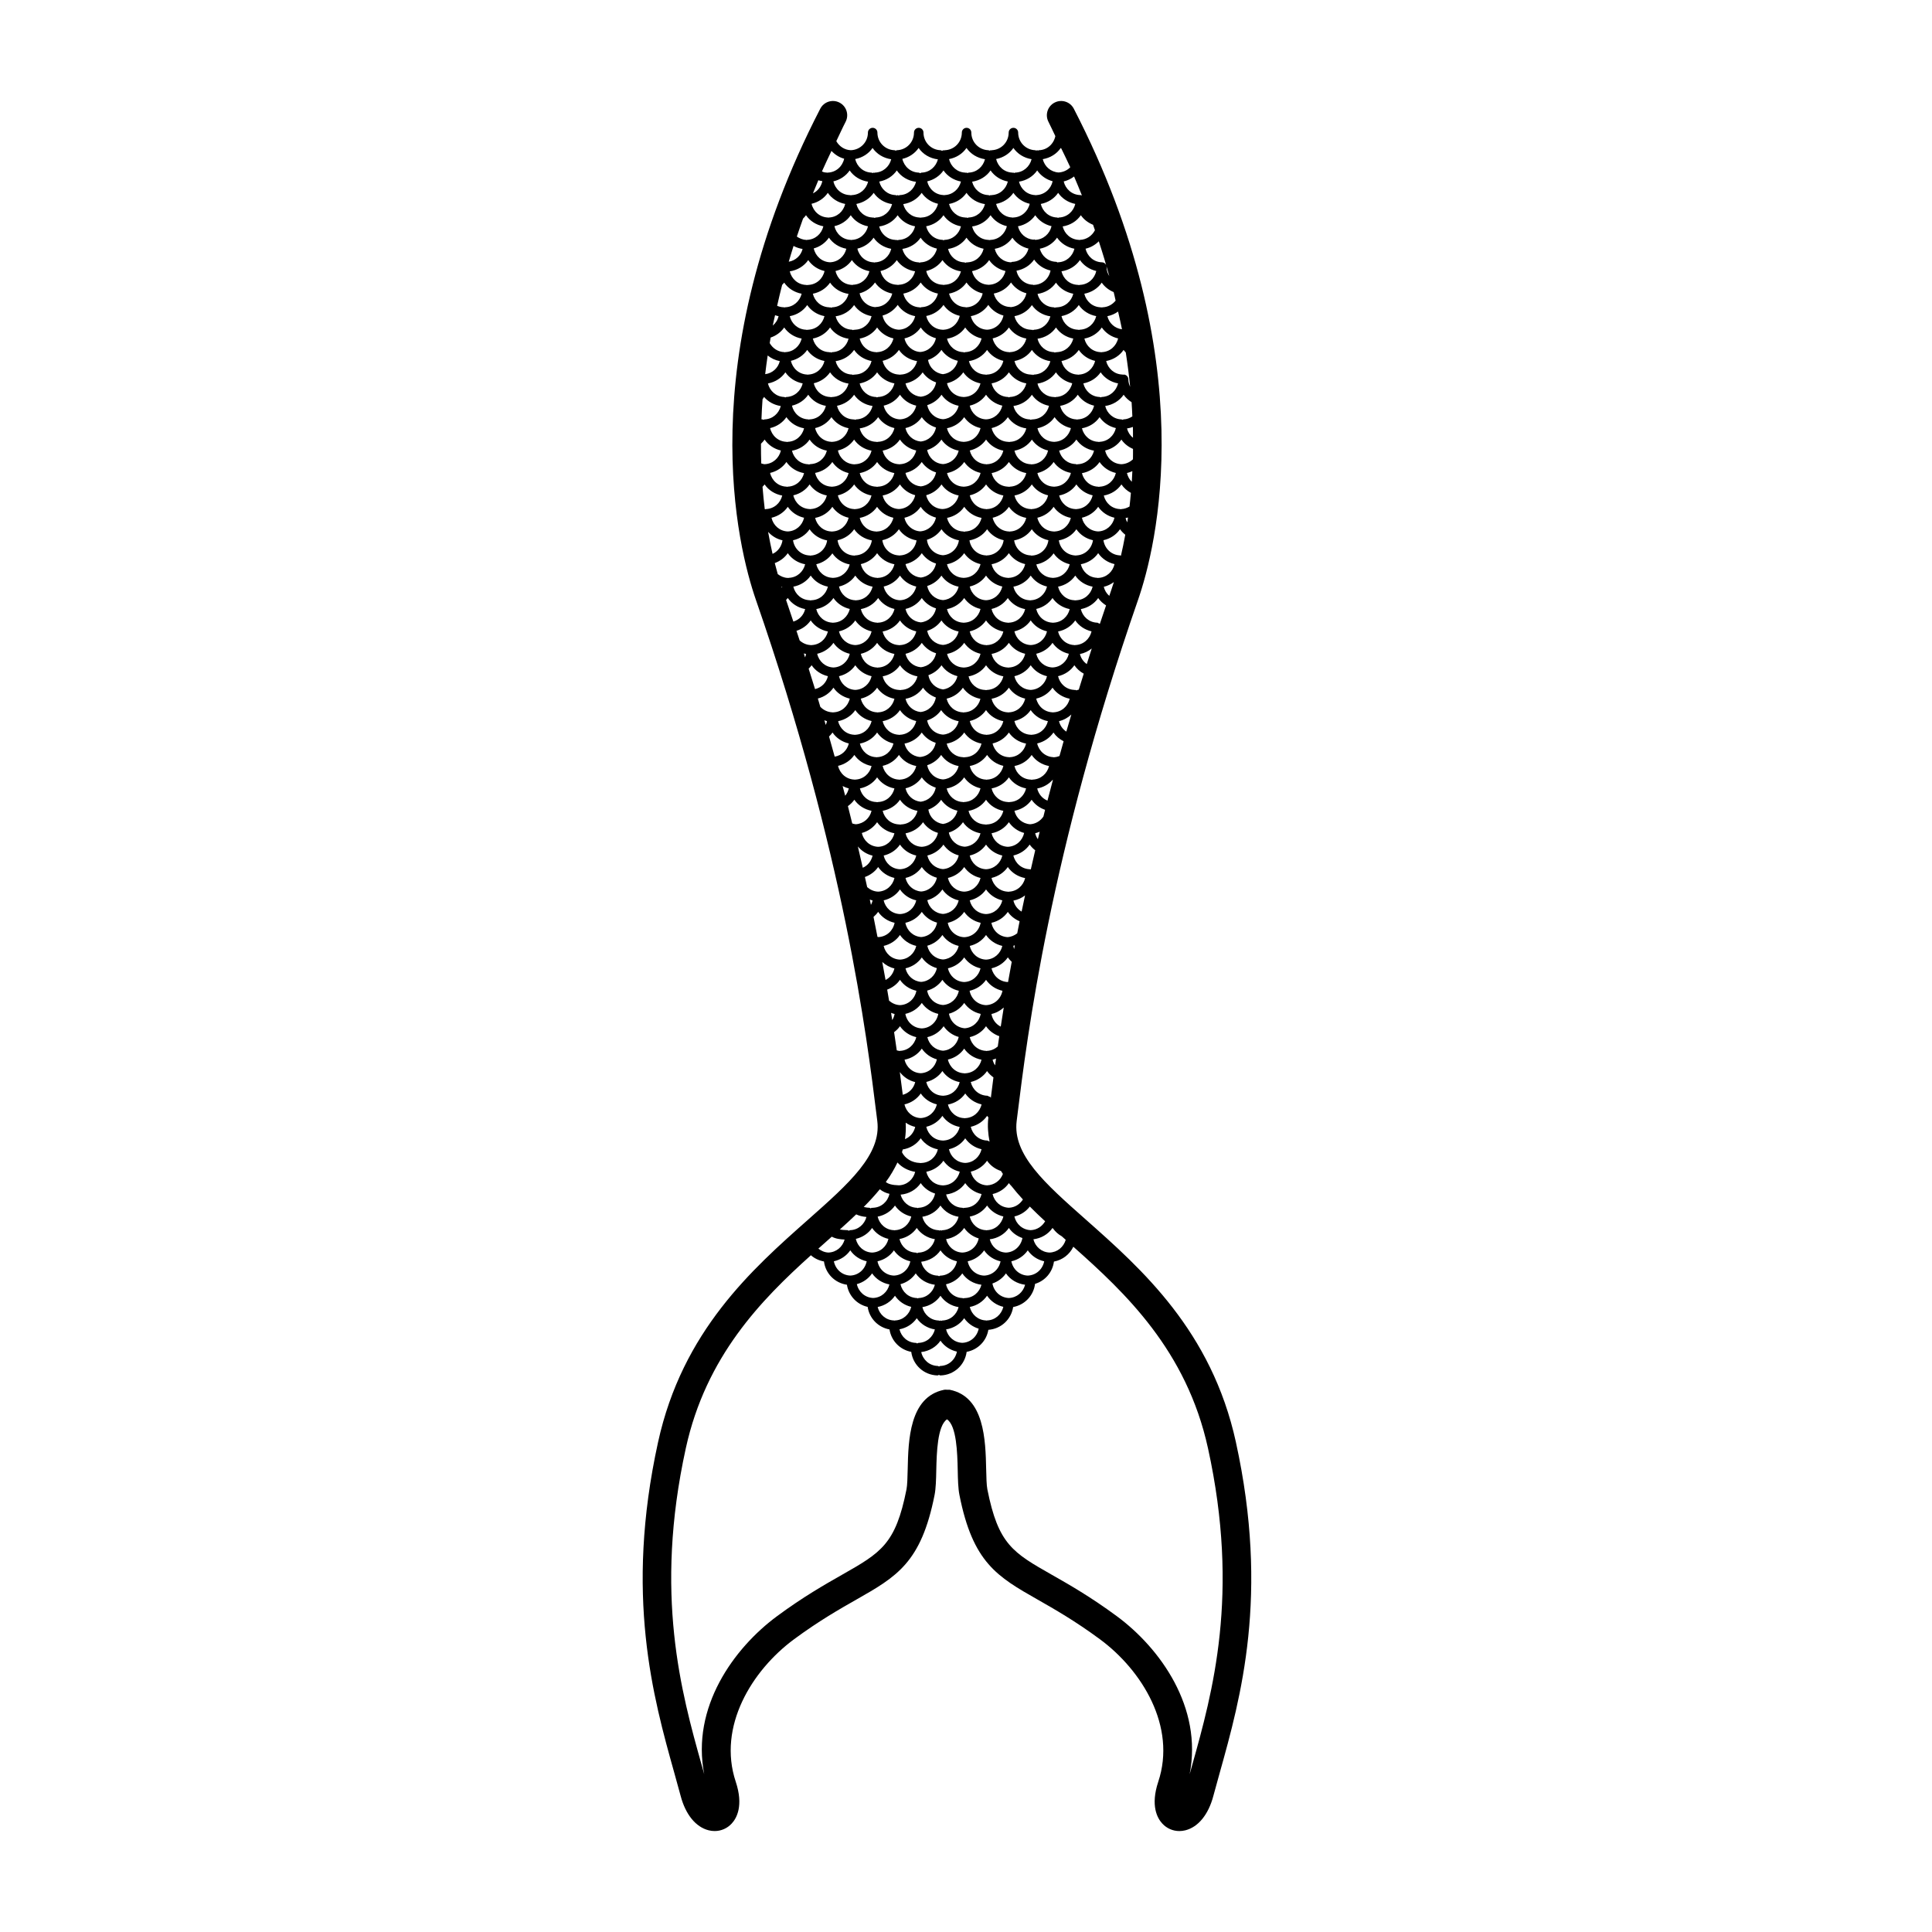 <?xml version="1.0" encoding="UTF-8"?>
<!-- Uploaded to: ICON Repo, www.svgrepo.com, Generator: ICON Repo Mixer Tools -->
<svg fill="#000000" width="800px" height="800px" version="1.1" viewBox="144 144 512 512" xmlns="http://www.w3.org/2000/svg">
 <path d="m471.53 526.19c-6.457-29.484-24.949-45.863-39.805-59.016-10.844-9.602-19.406-17.184-18.297-26.094l0.207-1.664c2.559-20.672 8.555-69.074 31.961-136.45 4.731-13.613 17.48-63.234-17.023-130.15-0.957-1.855-3.219-2.59-5.094-1.629-1.855 0.957-2.586 3.234-1.629 5.09 0.664 1.289 1.199 2.523 1.828 3.797-0.434 2.082-2.152 3.68-4.375 3.738-0.086 0-0.133 0.074-0.211 0.098-0.086-0.016-0.141-0.098-0.227-0.098-0.098 0-0.156 0.082-0.25 0.105-0.086-0.02-0.141-0.102-0.23-0.105-2.559-0.074-4.559-2.133-4.559-4.68 0-0.695-0.562-1.258-1.258-1.258-0.695 0-1.258 0.562-1.258 1.258 0 2.551-2 4.609-4.555 4.68-0.047 0-0.07 0.047-0.109 0.051-0.047-0.004-0.074-0.051-0.121-0.051-0.109 0-0.188 0.09-0.289 0.121-0.098-0.023-0.16-0.117-0.266-0.121-2.559-0.074-4.559-2.133-4.559-4.68 0-0.695-0.562-1.258-1.258-1.258s-1.258 0.562-1.258 1.258c0 2.551-2 4.609-4.555 4.68-0.055 0-0.086 0.051-0.137 0.059-0.055-0.004-0.09-0.059-0.145-0.059-0.156 0-0.262 0.117-0.402 0.168-0.133-0.051-0.227-0.16-0.371-0.168-2.555-0.074-4.555-2.133-4.555-4.68 0-0.695-0.562-1.258-1.258-1.258-0.695 0-1.258 0.562-1.258 1.258 0 2.551-2 4.609-4.555 4.68-0.109 0.004-0.18 0.098-0.289 0.125-0.105-0.031-0.172-0.125-0.289-0.125-2.559-0.074-4.559-2.133-4.559-4.68 0-0.695-0.562-1.258-1.258-1.258-0.695 0-1.258 0.562-1.258 1.258 0 2.539-1.984 4.578-4.519 4.676-1.691-0.059-3.082-1.027-3.859-2.398 0.832-1.719 1.57-3.394 2.469-5.133 0.953-1.855 0.227-4.133-1.629-5.09-1.867-0.961-4.133-0.227-5.094 1.629-34.535 66.922-21.781 116.54-17.051 130.16 23.406 67.379 29.402 115.79 31.961 136.45l0.207 1.664c1.109 8.906-7.453 16.488-18.297 26.094-14.855 13.16-33.348 29.535-39.805 59.016-8.887 40.535-1.27 67.73 4.297 87.594 0.605 2.16 1.18 4.219 1.703 6.184 1.305 4.918 4.012 8.223 7.422 9.074 0.523 0.133 1.055 0.195 1.578 0.195 1.707 0 3.324-0.695 4.516-1.984 1.309-1.41 3.184-4.727 1.074-11.082-4.867-14.621 4.273-29.52 15.488-37.789 6.594-4.863 12.055-7.969 16.438-10.465 10.734-6.106 17.215-9.789 20.766-27.746 0.344-1.77 0.398-4.019 0.453-6.621 0.105-4.504 0.293-11.715 2.84-13.422 2.551 1.707 2.742 8.918 2.84 13.422 0.055 2.606 0.105 4.852 0.457 6.625 3.547 17.949 10.027 21.637 20.762 27.746 4.383 2.5 9.844 5.602 16.438 10.465 11.219 8.273 20.355 23.172 15.488 37.789-2.109 6.352-0.238 9.668 1.074 11.082 1.188 1.289 2.812 1.984 4.516 1.984 0.52 0 1.047-0.066 1.578-0.195 3.41-0.848 6.117-4.156 7.422-9.074 0.523-1.965 1.098-4.019 1.703-6.184 5.555-19.863 13.172-47.066 4.285-87.602zm-78.328-20.199c-0.141 0.004-0.227 0.109-0.352 0.156-0.125-0.047-0.211-0.152-0.352-0.156-2.203-0.066-3.91-1.629-4.363-3.68 2.125-0.25 3.965-1.355 5.106-3.019 1.008 1.461 2.551 2.5 4.352 2.902-0.422 2.117-2.148 3.734-4.391 3.797zm-32.332-314.23c0.312 0.141 0.707 0.16 1.059 0.242-0.312 1.43-1.199 2.629-2.492 3.238 0.461-1.152 0.938-2.309 1.434-3.481zm8.301-2.594c1.098 1.602 2.852 2.68 4.887 2.984-0.5 1.988-2.18 3.488-4.332 3.551-0.051 0-0.074 0.051-0.125 0.055-0.051-0.004-0.082-0.055-0.137-0.055-0.051 0-0.082 0.051-0.133 0.055-0.047-0.004-0.074-0.055-0.121-0.055-2.188-0.066-3.883-1.605-4.359-3.637 1.785-0.414 3.316-1.445 4.32-2.898zm12.492 0c1.137 1.656 2.977 2.762 5.098 3.019-0.508 1.969-2.188 3.457-4.328 3.516-0.105 0.004-0.168 0.09-0.266 0.117-0.102-0.023-0.176-0.117-0.289-0.117-0.105 0-0.176 0.09-0.277 0.117-0.082-0.031-0.145-0.117-0.242-0.117-2.168-0.059-3.856-1.582-4.348-3.586 1.934-0.355 3.594-1.406 4.652-2.949zm12.375 0c1.055 1.531 2.707 2.586 4.621 2.941-0.488 2.004-2.176 3.527-4.344 3.586-0.051 0-0.074 0.051-0.121 0.055-0.047-0.004-0.074-0.055-0.121-0.055-2.188-0.059-3.887-1.602-4.352-3.629 1.785-0.414 3.316-1.445 4.316-2.898zm12.473 0c1.043 1.523 2.68 2.574 4.578 2.938-0.484 2.012-2.176 3.531-4.344 3.598-0.047 0-0.07 0.047-0.109 0.051-0.047-0.004-0.074-0.051-0.121-0.051-0.109 0-0.188 0.09-0.293 0.121-0.098-0.023-0.16-0.117-0.266-0.121-2.152-0.059-3.836-1.562-4.332-3.551 2.027-0.305 3.785-1.383 4.887-2.984zm12.355 0c0.957 1.395 2.402 2.418 4.098 2.867-0.457 2.047-2.16 3.606-4.359 3.668-0.047 0-0.07 0.047-0.109 0.051-0.039-0.004-0.066-0.051-0.109-0.051-2.16-0.059-3.844-1.566-4.344-3.562 2.008-0.316 3.734-1.387 4.824-2.973zm-25.16 304.78c-0.09 0-0.141 0.082-0.227 0.102-0.09-0.02-0.145-0.102-0.242-0.102-0.098 0-0.152 0.082-0.242 0.102-0.082-0.02-0.137-0.098-0.223-0.102-2.152-0.059-3.836-1.559-4.336-3.543 2-0.324 3.715-1.422 4.801-3.012 1.082 1.586 2.797 2.691 4.797 3.008-0.5 1.988-2.184 3.484-4.328 3.547zm-30.324-298.84c1.055 1.527 2.695 2.578 4.606 2.941-0.484 2.012-2.176 3.531-4.348 3.594-0.047 0-0.07 0.047-0.109 0.051-0.039-0.004-0.066-0.051-0.109-0.051-2.18-0.066-3.879-1.605-4.352-3.637 1.789-0.41 3.32-1.445 4.312-2.898zm12.156 0c1.098 1.598 2.848 2.676 4.871 2.984-0.5 1.988-2.18 3.492-4.336 3.551-0.105 0.004-0.172 0.09-0.266 0.121-0.105-0.023-0.176-0.121-0.289-0.121-0.051 0-0.074 0.047-0.121 0.051-0.047-0.004-0.07-0.051-0.109-0.051-2.168-0.059-3.856-1.582-4.344-3.594 1.898-0.363 3.547-1.41 4.594-2.941zm12.715 0c0.996 1.449 2.535 2.488 4.324 2.898-0.473 2.031-2.172 3.57-4.359 3.637-0.047 0-0.07 0.047-0.117 0.051-0.051-0.004-0.074-0.051-0.125-0.051-0.055 0-0.09 0.051-0.141 0.059-0.051-0.012-0.082-0.055-0.133-0.059-2.152-0.059-3.836-1.562-4.332-3.551 2.031-0.305 3.785-1.383 4.883-2.984zm11.879 0c1.102 1.605 2.863 2.684 4.891 2.984-0.5 1.984-2.18 3.488-4.336 3.547-0.105 0.004-0.172 0.09-0.266 0.121-0.105-0.023-0.176-0.121-0.289-0.121-0.055 0-0.09 0.051-0.145 0.059-0.051-0.012-0.082-0.059-0.137-0.059-2.168-0.059-3.856-1.582-4.344-3.586 1.926-0.355 3.578-1.414 4.625-2.945zm12.43 0c0.996 1.449 2.535 2.488 4.324 2.898-0.473 2.031-2.172 3.57-4.359 3.637-0.039 0-0.059 0.039-0.102 0.047-0.039-0.004-0.059-0.047-0.102-0.047-2.168-0.059-3.859-1.586-4.344-3.598 1.902-0.363 3.539-1.418 4.582-2.938zm11.859 0c1.039 1.512 2.656 2.559 4.539 2.934-0.484 2.016-2.176 3.535-4.344 3.602-0.09 0-0.141 0.082-0.227 0.102-0.086-0.02-0.137-0.102-0.227-0.102-2.168-0.059-3.856-1.582-4.344-3.594 1.914-0.363 3.555-1.418 4.602-2.941zm5.769 122.22c1.18-0.23 2.242-0.746 3.133-1.473-0.449 1.391-0.875 2.754-1.316 4.133-0.902-0.641-1.539-1.551-1.816-2.66zm-36.988 164.73c-0.141 0.004-0.227 0.109-0.352 0.156-0.125-0.047-0.211-0.152-0.352-0.156-2.203-0.066-3.91-1.629-4.363-3.68 2.125-0.25 3.965-1.355 5.106-3.019 1.008 1.461 2.551 2.5 4.352 2.902-0.418 2.117-2.148 3.734-4.391 3.797zm-32.465-152.94c1.715-0.438 3.176-1.465 4.137-2.875 1.004 1.457 2.535 2.488 4.324 2.902-0.473 2.031-2.172 3.566-4.359 3.633-0.035 0-0.055 0.035-0.09 0.039-0.035-0.004-0.055-0.039-0.09-0.039-1.301-0.035-2.445-0.594-3.269-1.461-0.215-0.73-0.434-1.461-0.652-2.199zm-7.715-31.984c-0.047 0-0.074 0.047-0.121 0.055-0.051-0.004-0.082-0.055-0.133-0.055-0.02 0-0.035 0.02-0.055 0.023-0.996-0.051-1.863-0.449-2.602-1.008-0.262-0.91-0.523-1.863-0.789-2.926 1.402-0.52 2.613-1.414 3.445-2.625 1.047 1.531 2.695 2.586 4.606 2.941-0.488 2.012-2.18 3.531-4.352 3.594zm16.434-96.094c1.043 1.523 2.68 2.574 4.578 2.938-0.484 2.012-2.176 3.531-4.344 3.598-0.039 0-0.059 0.039-0.102 0.047-0.039-0.004-0.059-0.047-0.102-0.047-2.188-0.066-3.883-1.605-4.359-3.637 1.801-0.41 3.332-1.441 4.328-2.898zm12.43 0c1.047 1.531 2.699 2.586 4.621 2.941-0.488 2.004-2.176 3.527-4.344 3.594-0.098 0.004-0.152 0.086-0.242 0.105-0.098-0.023-0.16-0.105-0.262-0.105-0.066 0-0.105 0.059-0.172 0.07-0.059-0.012-0.098-0.07-0.156-0.07-2.156-0.059-3.84-1.562-4.336-3.551 2.027-0.297 3.789-1.375 4.891-2.984zm12.152 0c1.055 1.531 2.707 2.586 4.621 2.941-0.488 2.004-2.176 3.527-4.344 3.586-0.105 0.004-0.168 0.09-0.262 0.117-0.098-0.023-0.156-0.117-0.262-0.117-2.172-0.059-3.863-1.586-4.348-3.598 1.906-0.355 3.547-1.402 4.594-2.93zm12.473 0c0.996 1.449 2.527 2.488 4.316 2.898-0.473 2.031-2.168 3.57-4.352 3.637-0.066 0-0.102 0.059-0.16 0.07-0.066-0.012-0.105-0.07-0.172-0.07-0.039 0-0.059 0.035-0.098 0.039-0.035-0.004-0.055-0.039-0.09-0.039-2.156-0.059-3.84-1.562-4.336-3.551 2.031-0.297 3.789-1.375 4.891-2.984zm11.84 0c0.996 1.449 2.527 2.488 4.316 2.898-0.469 2.019-2.152 3.547-4.316 3.629-0.105-0.031-0.18-0.121-0.297-0.121-0.07 0-0.117 0.066-0.18 0.074-2.055-0.168-3.637-1.613-4.106-3.543 1.898-0.363 3.535-1.414 4.582-2.938zm17.641 29.75c0.996 1.449 2.527 2.488 4.316 2.898-0.473 2.031-2.168 3.57-4.352 3.637-0.051 0-0.074 0.051-0.121 0.055-0.047-0.004-0.074-0.055-0.121-0.055-2.168-0.059-3.856-1.582-4.344-3.594 1.91-0.355 3.562-1.41 4.621-2.941zm8.25 34.926c-0.801 0.762-1.859 1.258-3.062 1.305-2.168-0.082-3.848-1.605-4.316-3.629 1.789-0.414 3.32-1.445 4.316-2.898 0.754 1.098 1.832 1.934 3.078 2.473-0.004 0.914 0.012 1.863-0.016 2.75zm-3.094 13.195c-0.059 0-0.09 0.055-0.145 0.066-0.055-0.012-0.09-0.066-0.145-0.066-2.168-0.059-3.856-1.578-4.344-3.582 1.941-0.348 3.613-1.406 4.676-2.953 0.641 0.934 1.5 1.699 2.508 2.242-0.109 1.23-0.223 2.465-0.363 3.621-0.66 0.367-1.375 0.645-2.188 0.672zm-47.441 191.11c-0.09 0-0.141 0.082-0.227 0.102-0.09-0.02-0.145-0.102-0.242-0.102-0.098 0-0.152 0.082-0.242 0.102-0.082-0.02-0.137-0.098-0.223-0.102-2.16-0.059-3.844-1.566-4.344-3.562 1.996-0.324 3.719-1.391 4.801-2.973 1.09 1.582 2.812 2.648 4.801 2.973-0.484 1.992-2.168 3.5-4.324 3.562zm-34.82-178.8c-0.016 0-0.023-0.016-0.039-0.016-0.051 0-0.082 0.051-0.133 0.055-0.047-0.004-0.074-0.055-0.121-0.055-2.328-0.07-4.109-1.805-4.434-4.027 1.82-0.398 3.387-1.438 4.394-2.91 1.059 1.535 2.719 2.594 4.644 2.949-0.312 2.18-2.043 3.875-4.312 4.004zm16.625-84.23c1.062 1.547 2.734 2.606 4.676 2.953-0.488 2.004-2.176 3.523-4.344 3.582-0.055 0-0.086 0.055-0.137 0.059-0.051-0.012-0.086-0.059-0.137-0.059-2.18-0.066-3.879-1.605-4.352-3.637 1.781-0.414 3.301-1.449 4.293-2.898zm12.465 0c0.996 1.449 2.535 2.488 4.324 2.898-0.473 2.031-2.172 3.57-4.359 3.637-0.09 0-0.145 0.082-0.23 0.105-0.086-0.02-0.141-0.102-0.23-0.105-2.156-0.059-3.84-1.566-4.336-3.559 2.008-0.312 3.746-1.387 4.832-2.977zm12.156 0c1.039 1.512 2.656 2.555 4.535 2.934-0.484 2.016-2.172 3.543-4.344 3.602-0.035 0-0.055 0.035-0.09 0.039-0.039-0.004-0.059-0.039-0.102-0.039-0.109 0-0.188 0.09-0.289 0.121-0.098-0.023-0.16-0.117-0.266-0.121-2.152-0.059-3.836-1.562-4.332-3.551 2.031-0.301 3.789-1.379 4.887-2.984zm12.16 0c0.992 1.441 2.504 2.473 4.273 2.891-0.516 1.969-2.188 3.449-4.332 3.512-0.109 0.004-0.18 0.098-0.281 0.125-2.16-0.07-3.844-1.582-4.332-3.578 1.941-0.344 3.613-1.398 4.672-2.949zm17.602 29.75c0.996 1.449 2.527 2.488 4.316 2.898-0.473 2.031-2.168 3.57-4.352 3.637-0.039 0-0.066 0.039-0.105 0.047-0.039-0.004-0.059-0.047-0.105-0.047-2.168-0.059-3.859-1.586-4.344-3.598 1.906-0.367 3.543-1.418 4.59-2.938zm5.477 36.238c-0.059 0-0.098 0.055-0.152 0.066-0.055-0.012-0.09-0.066-0.152-0.066-2.16-0.059-3.848-1.578-4.344-3.582 1.941-0.348 3.613-1.406 4.676-2.953 0.996 1.449 2.527 2.488 4.316 2.898-0.469 2.031-2.164 3.57-4.344 3.637zm-35.574 179.21c-2.168-0.082-3.848-1.605-4.316-3.629 1.789-0.414 3.32-1.445 4.316-2.898 0.996 1.449 2.535 2.488 4.324 2.898-0.477 2.023-2.152 3.555-4.324 3.629zm-35.246-167.34c-0.035 0-0.055 0.035-0.09 0.039-0.035-0.004-0.055-0.039-0.09-0.039-2.172-0.059-3.863-1.586-4.348-3.598 1.891-0.367 3.516-1.414 4.559-2.938 0.996 1.449 2.527 2.488 4.316 2.898-0.469 2.031-2.168 3.578-4.348 3.637zm17.109-71.922c1.098 1.594 2.836 2.664 4.852 2.977-0.5 1.988-2.18 3.492-4.332 3.559-0.047 0-0.07 0.047-0.117 0.051-0.047 0-0.086-0.059-0.133-0.051-0.047 0-0.074 0.047-0.121 0.051-0.039-0.004-0.066-0.051-0.109-0.051-2.188-0.066-3.883-1.605-4.359-3.637 1.797-0.414 3.328-1.449 4.32-2.898zm12.105 0c1.098 1.602 2.856 2.68 4.891 2.984-0.5 1.984-2.18 3.488-4.332 3.551-0.055 0-0.086 0.051-0.137 0.059-0.055-0.004-0.09-0.059-0.145-0.059-0.047 0-0.07 0.047-0.117 0.051-0.039-0.004-0.066-0.047-0.109-0.051-2.188-0.066-3.883-1.605-4.359-3.637 1.785-0.422 3.312-1.453 4.309-2.898zm12.379 0c0.996 1.449 2.527 2.484 4.316 2.898-0.473 2.031-2.168 3.57-4.352 3.637-0.031 0-0.051 0.031-0.082 0.035-0.031-0.004-0.051-0.035-0.082-0.035-2.172-0.059-3.859-1.586-4.344-3.602 1.887-0.379 3.504-1.422 4.543-2.934zm17.688 29.746c0.996 1.449 2.527 2.488 4.316 2.898-0.473 2.031-2.168 3.57-4.352 3.637-0.059 0-0.102 0.059-0.156 0.07-0.066-0.012-0.105-0.07-0.172-0.07-0.039 0-0.059 0.039-0.102 0.039-0.035-0.004-0.055-0.039-0.09-0.039-2.156-0.059-3.84-1.562-4.336-3.547 2.035-0.305 3.793-1.383 4.891-2.988zm5.75 24.352c-0.059 0-0.102 0.059-0.156 0.07-0.066-0.012-0.105-0.07-0.172-0.07-0.02 0-0.031 0.02-0.051 0.02-0.055-0.012-0.086-0.059-0.145-0.066-2.168-0.051-3.871-1.551-4.375-3.559 1.895-0.367 3.523-1.414 4.57-2.938 1.062 1.547 2.734 2.606 4.676 2.953-0.492 2.012-2.18 3.531-4.348 3.59zm-35.676 95.34c-2.031-0.297-3.559-1.812-3.883-3.812 1.379-0.523 2.57-1.41 3.391-2.602 0.996 1.449 2.527 2.488 4.316 2.898-0.434 1.855-1.902 3.234-3.824 3.516zm0-11.809c-2.152-0.156-3.793-1.715-4.191-3.762 1.516-0.492 2.816-1.445 3.699-2.727 1.055 1.535 2.711 2.59 4.637 2.949-0.477 1.938-2.078 3.391-4.144 3.539zm-23.297-71.645c-0.039 0-0.066 0.039-0.105 0.047-0.039-0.004-0.066-0.047-0.105-0.047-2.18-0.066-3.879-1.605-4.352-3.637 1.789-0.414 3.32-1.445 4.316-2.898 1.047 1.523 2.684 2.574 4.59 2.938-0.484 2.008-2.176 3.531-4.344 3.598zm17.383-60.047c1.047 1.523 2.68 2.57 4.574 2.938-0.484 2.012-2.176 3.535-4.348 3.598-0.059 0-0.098 0.055-0.152 0.066-0.023 0-0.035-0.023-0.059-0.023-0.059 0-0.098 0.055-0.156 0.066-0.055-0.012-0.086-0.059-0.141-0.066-2.172-0.074-3.848-1.617-4.316-3.633 1.906-0.363 3.551-1.418 4.598-2.945zm12.141 0c0.992 1.445 2.508 2.481 4.289 2.891-0.453 2.039-2.141 3.602-4.328 3.684-0.031 0-0.047 0.031-0.07 0.031-0.059-0.012-0.102-0.07-0.168-0.074-2.168-0.059-3.856-1.582-4.344-3.586 1.922-0.359 3.574-1.41 4.621-2.945zm17.328 29.746c1.039 1.512 2.66 2.559 4.539 2.934-0.484 2.016-2.176 3.543-4.348 3.602-0.035 0-0.055 0.035-0.09 0.039-0.039-0.004-0.059-0.039-0.102-0.039-0.109 0-0.188 0.09-0.289 0.121-0.098-0.023-0.16-0.117-0.266-0.121-2.152-0.059-3.836-1.562-4.332-3.551 2.031-0.297 3.789-1.375 4.887-2.984zm-17.977 84.168c-0.051 0-0.082 0.051-0.133 0.059-0.051-0.004-0.082-0.055-0.133-0.059-2.176-0.059-3.871-1.598-4.348-3.613 0.023-0.012 0.051-0.02 0.074-0.031 1.754-0.422 3.254-1.457 4.238-2.887 1.059 1.535 2.719 2.594 4.641 2.949-0.48 2-2.168 3.519-4.34 3.582zm-22.816-59.809c-0.047 0-0.07 0.047-0.117 0.051-0.051-0.004-0.074-0.051-0.125-0.051s-0.074 0.047-0.125 0.051c-0.047-0.004-0.07-0.051-0.117-0.051-2.172-0.059-3.859-1.582-4.348-3.594 1.91-0.363 3.559-1.41 4.606-2.941 1.047 1.523 2.68 2.57 4.574 2.938-0.484 2.012-2.176 3.531-4.348 3.598zm17.371-48.164c0.992 1.449 2.519 2.484 4.301 2.898-0.453 2.051-2.16 3.617-4.359 3.68-0.031 0-0.051 0.031-0.082 0.035-0.031-0.004-0.051-0.035-0.082-0.035-2.18-0.066-3.883-1.605-4.352-3.641 1.898-0.367 3.531-1.422 4.574-2.938zm-0.133 90.105c-2.141-0.16-3.777-1.703-4.188-3.734 1.551-0.488 2.875-1.457 3.769-2.754 1.043 1.516 2.672 2.562 4.559 2.938-0.465 1.941-2.07 3.394-4.141 3.551zm0-11.879c-2.141-0.16-3.777-1.703-4.188-3.734 1.551-0.488 2.875-1.457 3.769-2.754 1.043 1.516 2.672 2.562 4.559 2.938-0.465 1.938-2.07 3.394-4.141 3.551zm0-11.883c-2.273-0.172-3.996-1.891-4.258-4.102 1.594-0.48 2.949-1.461 3.856-2.793 1.055 1.531 2.707 2.586 4.621 2.941-0.324 2.141-2.012 3.785-4.219 3.953zm-0.402-18.773c1.043 1.516 2.672 2.562 4.559 2.934-0.48 1.996-2.152 3.508-4.297 3.594-2.176-0.086-3.859-1.633-4.312-3.664 1.68-0.457 3.106-1.477 4.051-2.863zm-11.047-5.352c-0.039 0-0.059 0.039-0.098 0.047-0.035-0.004-0.055-0.039-0.098-0.047-2.172-0.059-3.863-1.586-4.348-3.598 1.895-0.367 3.527-1.414 4.574-2.938 0.996 1.449 2.527 2.488 4.316 2.898-0.473 2.035-2.168 3.578-4.348 3.637zm6.059-24.352c0.855 1.246 2.109 2.16 3.566 2.672-0.367 2.035-1.977 3.586-4.082 3.793-2.016-0.195-3.57-1.621-4.031-3.531 1.887-0.375 3.512-1.426 4.547-2.934zm5.391 12.426c-2.137-0.156-3.773-1.699-4.18-3.727 1.559-0.484 2.887-1.457 3.785-2.762 1.043 1.512 2.66 2.559 4.543 2.934-0.469 1.949-2.078 3.406-4.148 3.555zm-5.621-0.547c0.898 1.301 2.223 2.266 3.769 2.75-0.398 1.996-1.984 3.508-4.066 3.707-2.023-0.195-3.586-1.637-4.035-3.562 1.793-0.402 3.336-1.434 4.332-2.894zm5.203 5.945c1.047 1.523 2.68 2.57 4.574 2.938-0.469 1.949-2.082 3.41-4.156 3.559-2.144-0.145-3.789-1.691-4.195-3.734 1.551-0.492 2.883-1.457 3.777-2.762zm6.289 24.352c-0.09 0-0.141 0.082-0.227 0.102-0.086-0.02-0.137-0.102-0.227-0.102-2.172-0.059-3.863-1.586-4.348-3.598 1.891-0.367 3.516-1.414 4.559-2.938 1.047 1.523 2.684 2.574 4.59 2.938-0.484 2.012-2.176 3.539-4.348 3.598zm-0.277-11.879c-0.035 0-0.055 0.035-0.09 0.039-0.035-0.004-0.055-0.039-0.09-0.039-2.172-0.059-3.863-1.586-4.348-3.598 1.891-0.367 3.516-1.414 4.559-2.938 0.996 1.449 2.535 2.488 4.324 2.898-0.473 2.031-2.168 3.57-4.356 3.637zm6.051-5.945c-0.039 0-0.059 0.039-0.098 0.047-0.035-0.004-0.055-0.039-0.098-0.047-2.188-0.066-3.883-1.605-4.359-3.637 1.789-0.414 3.32-1.445 4.324-2.898 1.043 1.523 2.676 2.57 4.57 2.938-0.484 2.016-2.172 3.539-4.34 3.598zm-6.051-5.938c-0.039 0-0.059 0.039-0.098 0.047-0.035-0.004-0.055-0.039-0.098-0.047-2.172-0.059-3.863-1.586-4.348-3.598 1.891-0.367 3.516-1.414 4.559-2.938 1.004 1.457 2.539 2.492 4.336 2.902-0.469 2.027-2.164 3.57-4.352 3.633zm-0.016-11.883c-0.031 0-0.051 0.035-0.082 0.035-0.031-0.004-0.051-0.035-0.082-0.035-2.188-0.066-3.883-1.605-4.359-3.637 1.789-0.414 3.32-1.445 4.324-2.898 1.039 1.512 2.66 2.559 4.543 2.934-0.473 2.016-2.168 3.539-4.344 3.602zm-5.582-6.039c-2.055-0.25-3.606-1.77-3.969-3.769 1.457-0.508 2.707-1.426 3.559-2.672 1.004 1.457 2.539 2.492 4.336 2.902-0.445 1.891-1.949 3.297-3.926 3.539zm-5.894-12.375c0.941 1.375 2.359 2.402 4.027 2.856-0.441 1.988-2.066 3.492-4.176 3.637-2.09-0.145-3.707-1.629-4.168-3.594 1.789-0.414 3.32-1.445 4.316-2.898zm-5.777 5.941c1.082 1.582 2.812 2.648 4.805 2.973-0.5 1.996-2.18 3.5-4.336 3.562-0.035 0-0.055 0.039-0.098 0.039-0.039-0.004-0.059-0.039-0.102-0.039-0.051 0-0.074 0.047-0.125 0.051-0.047-0.004-0.07-0.051-0.117-0.051-2.188-0.066-3.883-1.605-4.359-3.637 1.797-0.414 3.328-1.449 4.332-2.898zm0.27 11.879c0.996 1.449 2.527 2.488 4.316 2.898-0.469 2.019-2.152 3.547-4.316 3.629-2.172-0.082-3.856-1.605-4.324-3.629 1.797-0.41 3.328-1.441 4.324-2.898zm-5.781 5.941c0.996 1.449 2.523 2.484 4.309 2.898-0.473 2.031-2.172 3.57-4.359 3.637-0.047 0-0.066 0.047-0.109 0.051-0.047-0.004-0.07-0.051-0.117-0.051-0.055 0-0.09 0.051-0.145 0.059-0.051-0.012-0.082-0.059-0.137-0.059-2.152-0.059-3.836-1.562-4.332-3.551 2.031-0.301 3.793-1.379 4.891-2.984zm11.551 11.883c0.902 1.309 2.238 2.277 3.797 2.766-0.402 1.996-1.988 3.5-4.07 3.699-2.031-0.195-3.598-1.637-4.039-3.566 1.785-0.414 3.316-1.445 4.312-2.898zm-0.277 11.883c0.945 1.387 2.371 2.41 4.051 2.863-0.441 1.996-2.074 3.496-4.188 3.637-2.102-0.141-3.723-1.621-4.18-3.598 1.789-0.414 3.32-1.449 4.316-2.902zm0.293 12.281c0.898 1.301 2.223 2.266 3.769 2.754-0.398 1.988-1.98 3.496-4.055 3.707-2.023-0.207-3.582-1.641-4.031-3.562 1.785-0.41 3.32-1.441 4.316-2.898zm0 11.883c0.898 1.301 2.223 2.266 3.769 2.754-0.398 1.988-1.98 3.496-4.055 3.707-2.023-0.207-3.582-1.641-4.031-3.562 1.785-0.406 3.32-1.445 4.316-2.898zm0 11.883c0.898 1.305 2.227 2.273 3.785 2.762-0.398 1.988-1.984 3.496-4.062 3.703-2.031-0.203-3.586-1.641-4.035-3.562 1.781-0.414 3.316-1.449 4.312-2.902zm5.219 5.938c0.984 1.43 2.481 2.457 4.227 2.887-0.43 1.859-1.895 3.246-3.824 3.527-2.019-0.297-3.535-1.797-3.879-3.777 1.418-0.516 2.641-1.418 3.477-2.637zm5.977 0.598c-0.031 0-0.047 0.031-0.074 0.035-0.031-0.004-0.047-0.035-0.074-0.035-2.176-0.066-3.871-1.594-4.352-3.602 1.883-0.371 3.508-1.422 4.543-2.938 1.004 1.457 2.535 2.488 4.324 2.902-0.48 2.027-2.176 3.57-4.367 3.637zm0-11.883c-0.035 0-0.051 0.035-0.086 0.039-0.031-0.004-0.051-0.035-0.086-0.039-2.176-0.066-3.871-1.586-4.352-3.598 1.891-0.367 3.516-1.422 4.559-2.938 1.004 1.457 2.535 2.488 4.324 2.902-0.473 2.027-2.168 3.57-4.359 3.633zm0-11.883c-0.035 0-0.051 0.035-0.086 0.039-0.031-0.004-0.051-0.035-0.086-0.039-2.176-0.066-3.871-1.586-4.352-3.598 1.891-0.367 3.516-1.422 4.559-2.938 1.004 1.457 2.535 2.488 4.324 2.902-0.473 2.031-2.168 3.57-4.359 3.633zm6.066-5.941c-0.039 0-0.059 0.039-0.102 0.047-0.039-0.004-0.059-0.047-0.102-0.047-2.312-0.07-4.09-1.785-4.43-3.984 1.941-0.348 3.617-1.406 4.68-2.953 1.008 1.473 2.562 2.508 4.379 2.906-0.316 2.227-2.106 3.965-4.426 4.031zm0.016-12.281c-0.039 0-0.066 0.039-0.105 0.047-0.039-0.004-0.059-0.047-0.105-0.047-2.188-0.066-3.883-1.605-4.359-3.637 1.789-0.414 3.32-1.445 4.324-2.898 1.043 1.523 2.68 2.574 4.586 2.938-0.484 2.008-2.172 3.531-4.34 3.598zm6.059-5.941c-0.047 0-0.07 0.047-0.117 0.051-0.051-0.004-0.074-0.051-0.125-0.051-0.051 0-0.074 0.047-0.125 0.051-0.047-0.004-0.07-0.051-0.117-0.051-2.168-0.059-3.859-1.586-4.344-3.598 1.895-0.367 3.527-1.414 4.57-2.938 1.055 1.527 2.695 2.578 4.606 2.941-0.488 2.008-2.176 3.527-4.348 3.594zm0.027-11.883c-0.055 0-0.086 0.051-0.137 0.059-0.055-0.004-0.09-0.059-0.145-0.059-0.047 0-0.07 0.047-0.117 0.051-0.039-0.004-0.066-0.047-0.109-0.051-2.18-0.066-3.879-1.605-4.352-3.637 1.785-0.414 3.309-1.445 4.301-2.898 1.098 1.602 2.856 2.68 4.891 2.984-0.504 1.988-2.184 3.488-4.332 3.551zm-6.34-5.953c-2.172-0.082-3.856-1.605-4.324-3.629 1.789-0.414 3.32-1.445 4.324-2.898 0.996 1.449 2.527 2.488 4.316 2.898-0.473 2.023-2.156 3.555-4.316 3.629zm0.242-11.867c-0.047 0-0.07 0.047-0.117 0.051-0.051-0.004-0.074-0.051-0.125-0.051-0.039 0-0.066 0.039-0.105 0.047-0.039-0.004-0.059-0.039-0.098-0.047-2.156-0.059-3.84-1.566-4.336-3.562 1.996-0.316 3.723-1.391 4.812-2.973 0.996 1.449 2.527 2.488 4.316 2.898-0.473 2.027-2.168 3.57-4.348 3.637zm-5.789-5.945c-0.09 0-0.141 0.082-0.227 0.102-0.086-0.02-0.137-0.102-0.227-0.102-2.156-0.059-3.844-1.566-4.344-3.559 2.004-0.316 3.738-1.387 4.828-2.973 0.996 1.449 2.535 2.488 4.324 2.898-0.473 2.031-2.168 3.57-4.356 3.633zm-17.859-12.516c1.047 1.551 2.699 2.621 4.629 2.984-0.484 1.996-2.156 3.508-4.309 3.586-2.211-0.082-3.918-1.672-4.344-3.75 1.66-0.445 3.07-1.461 4.023-2.82zm-5.461 5.984c0.996 1.449 2.535 2.488 4.324 2.898-0.473 2.031-2.172 3.57-4.359 3.637-0.051 0-0.074 0.051-0.121 0.055-0.047-0.004-0.074-0.055-0.121-0.055-2.168-0.059-3.856-1.582-4.344-3.586 1.918-0.363 3.566-1.418 4.621-2.949zm0 11.883c1.047 1.523 2.684 2.574 4.59 2.938-0.484 2.012-2.176 3.531-4.348 3.598-0.105 0.004-0.168 0.09-0.262 0.117-0.098-0.023-0.156-0.117-0.262-0.117-2.168-0.059-3.856-1.582-4.344-3.586 1.922-0.367 3.57-1.418 4.625-2.949zm-6.098 5.938c1.098 1.602 2.856 2.68 4.891 2.984-0.5 1.984-2.18 3.488-4.332 3.551-0.105 0.004-0.172 0.09-0.266 0.121-0.105-0.023-0.176-0.121-0.289-0.121-0.039 0-0.059 0.039-0.102 0.039-0.035-0.004-0.055-0.039-0.09-0.039-2.172-0.059-3.859-1.586-4.344-3.602 1.875-0.375 3.5-1.422 4.531-2.934zm0 11.887c1.055 1.531 2.707 2.586 4.621 2.941-0.488 2.004-2.176 3.527-4.344 3.586-0.051 0-0.074 0.051-0.125 0.055-0.051-0.004-0.082-0.055-0.137-0.055-0.02 0-0.035 0.02-0.055 0.023-2.144-0.117-3.805-1.648-4.254-3.664 1.785-0.414 3.305-1.445 4.293-2.887zm12.141 11.879c0.945 1.379 2.371 2.41 4.051 2.856-0.453 2.039-2.144 3.586-4.324 3.668-2.156-0.082-3.828-1.586-4.312-3.586 1.902-0.363 3.539-1.418 4.586-2.938zm-0.27 11.879c1.062 1.547 2.734 2.606 4.676 2.953-0.336 2.203-2.117 3.914-4.422 3.984-0.039 0-0.059 0.039-0.102 0.047-0.039-0.004-0.059-0.047-0.102-0.047-2.332-0.07-4.117-1.805-4.438-4.031 1.816-0.398 3.375-1.434 4.387-2.906zm0.285 12.285c0.996 1.457 2.527 2.488 4.316 2.902-0.469 2.016-2.152 3.543-4.316 3.629-2.172-0.086-3.848-1.613-4.324-3.629 1.797-0.414 3.328-1.449 4.324-2.902zm0 11.883c0.996 1.457 2.527 2.488 4.316 2.902-0.473 2.031-2.172 3.57-4.359 3.633-0.039 0-0.059 0.039-0.102 0.047-0.039-0.004-0.059-0.047-0.102-0.047-2.176-0.066-3.863-1.586-4.352-3.598 1.914-0.363 3.551-1.414 4.598-2.938zm0 11.879c1.055 1.535 2.715 2.594 4.637 2.949-0.488 2.004-2.176 3.523-4.348 3.586-0.055 0-0.086 0.055-0.141 0.059-0.055-0.012-0.09-0.059-0.152-0.059-0.051 0-0.074 0.047-0.121 0.051-0.047-0.004-0.07-0.051-0.109-0.051-2.176-0.066-3.863-1.586-4.352-3.598 1.902-0.363 3.539-1.41 4.586-2.938zm6.113 5.941c0.82 1.188 2.012 2.082 3.391 2.602-0.336 2.055-1.941 3.621-4.051 3.848-1.984-0.215-3.516-1.617-3.977-3.5 1.926-0.355 3.582-1.406 4.637-2.949zm4.797 5.945c1.059 1.543 2.719 2.594 4.648 2.949-0.473 1.945-2.082 3.402-4.156 3.543-2.156-0.152-3.805-1.715-4.203-3.762 1.523-0.5 2.828-1.453 3.711-2.731zm6.352 12.473c-0.047 0-0.07 0.047-0.117 0.051-0.051-0.004-0.074-0.051-0.125-0.051-0.059 0-0.098 0.055-0.152 0.066-0.055-0.012-0.086-0.059-0.141-0.066-2.168-0.059-3.856-1.582-4.344-3.586 1.93-0.352 3.594-1.406 4.648-2.949 1.047 1.523 2.68 2.57 4.574 2.938-0.48 2.012-2.172 3.535-4.344 3.598zm5.789-5.945c-0.039 0-0.059 0.039-0.098 0.047-0.035-0.004-0.055-0.039-0.098-0.047-2.188-0.066-3.883-1.605-4.359-3.637 1.785-0.414 3.309-1.445 4.309-2.898 1.043 1.523 2.68 2.574 4.586 2.938-0.484 2.016-2.172 3.539-4.34 3.598zm-0.004-11.879c-0.047 0-0.07 0.047-0.109 0.051-0.047-0.004-0.074-0.051-0.121-0.051-0.059 0-0.098 0.055-0.152 0.059-0.051-0.012-0.086-0.059-0.141-0.059-2.172-0.066-3.863-1.582-4.352-3.586 1.926-0.352 3.582-1.41 4.641-2.949 1.047 1.527 2.684 2.574 4.586 2.941-0.492 2.008-2.18 3.535-4.352 3.594zm0-11.879c-0.039 0-0.059 0.039-0.102 0.047-0.039-0.004-0.059-0.047-0.102-0.047-2.191-0.066-3.891-1.605-4.359-3.633 1.789-0.414 3.32-1.445 4.324-2.902 1.047 1.527 2.684 2.574 4.586 2.941-0.488 2.008-2.176 3.527-4.348 3.594zm-0.238-11.891c-2.172-0.086-3.848-1.613-4.324-3.629 1.789-0.414 3.32-1.445 4.324-2.902 0.996 1.457 2.527 2.488 4.316 2.902-0.473 2.016-2.148 3.543-4.316 3.629zm6.016-5.934c-0.039 0-0.059 0.039-0.102 0.047-0.039-0.004-0.059-0.047-0.102-0.047-2.172-0.066-3.859-1.586-4.348-3.598 1.898-0.363 3.535-1.414 4.586-2.941 1.004 1.457 2.535 2.488 4.324 2.902-0.469 2.035-2.168 3.574-4.359 3.637zm0.297-12.285c-0.039 0-0.066 0.039-0.105 0.047-0.039-0.004-0.059-0.047-0.105-0.047-2.18-0.066-3.879-1.605-4.352-3.637 1.789-0.414 3.32-1.445 4.316-2.898 1.047 1.523 2.684 2.574 4.59 2.938-0.484 2.012-2.172 3.539-4.344 3.598zm5.785-5.938c-0.039 0-0.066 0.039-0.105 0.047-0.039-0.004-0.059-0.047-0.105-0.047-2.172-0.059-3.863-1.586-4.348-3.598 1.906-0.363 3.543-1.414 4.59-2.938 0.996 1.449 2.527 2.488 4.316 2.898-0.469 2.027-2.168 3.57-4.348 3.637zm0.09-11.859c-0.02 0-0.035-0.023-0.055-0.023-0.051 0-0.082 0.051-0.133 0.055-0.047-0.004-0.074-0.055-0.121-0.055-2.172-0.059-3.859-1.582-4.348-3.586 1.918-0.359 3.57-1.41 4.621-2.941 0.992 1.445 2.516 2.481 4.289 2.891-0.445 2.012-2.102 3.543-4.254 3.66zm5.934-5.965c-0.031 0-0.047 0.031-0.074 0.035-0.031-0.004-0.047-0.035-0.074-0.035-2.176-0.059-3.863-1.586-4.348-3.602 1.883-0.371 3.5-1.422 4.539-2.934 0.996 1.449 2.527 2.488 4.316 2.898-0.473 2.031-2.172 3.574-4.359 3.637zm-11.781-11.883c-0.105 0.004-0.168 0.09-0.262 0.117-0.098-0.023-0.156-0.117-0.262-0.117-2.168-0.059-3.859-1.586-4.344-3.598 1.906-0.363 3.543-1.414 4.586-2.938 1.055 1.531 2.707 2.586 4.621 2.941-0.488 2.012-2.18 3.531-4.34 3.594zm0-11.883c-0.051 0-0.074 0.051-0.121 0.055-0.047-0.004-0.074-0.055-0.121-0.055-2.18-0.066-3.879-1.605-4.352-3.637 1.789-0.414 3.32-1.445 4.316-2.898 1.055 1.531 2.707 2.586 4.621 2.941-0.492 2.012-2.184 3.531-4.344 3.594zm-6.066-5.945c-2.152-0.082-3.828-1.586-4.312-3.586 1.93-0.363 3.586-1.43 4.637-2.984 0.945 1.359 2.359 2.371 4.016 2.816-0.426 2.082-2.129 3.672-4.34 3.754zm-29.699-12.512c1.043 1.516 2.676 2.57 4.57 2.938-0.504 2-2.207 3.508-4.379 3.559-0.035 0-0.059 0.039-0.098 0.039-2.121-0.145-3.75-1.664-4.18-3.668 1.691-0.445 3.129-1.477 4.086-2.867zm-5.539 5.981c1.055 1.531 2.707 2.586 4.621 2.941-0.488 2.004-2.176 3.527-4.344 3.586-0.055 0-0.086 0.051-0.137 0.059-0.055-0.004-0.09-0.059-0.145-0.059-0.109 0-0.188 0.09-0.289 0.121-0.098-0.023-0.16-0.117-0.266-0.121-2.156-0.059-3.84-1.562-4.336-3.547 2.039-0.293 3.797-1.371 4.894-2.981zm0 11.887c1.055 1.531 2.707 2.586 4.621 2.941-0.488 2.004-2.176 3.527-4.344 3.586-0.055 0-0.086 0.051-0.137 0.059-0.055-0.004-0.09-0.059-0.145-0.059-0.109 0-0.188 0.09-0.289 0.121-0.098-0.023-0.16-0.117-0.266-0.121-2.156-0.059-3.84-1.562-4.336-3.547 2.039-0.301 3.797-1.379 4.894-2.981zm-6.371 5.941c1.102 1.602 2.863 2.68 4.898 2.984-0.5 1.984-2.18 3.488-4.332 3.551-0.035 0-0.055 0.035-0.09 0.039-0.039-0.004-0.059-0.039-0.102-0.039-0.066 0-0.109 0.059-0.172 0.07-0.059-0.012-0.098-0.07-0.16-0.07-2.18-0.066-3.879-1.605-4.352-3.637 1.777-0.41 3.309-1.449 4.309-2.898zm0.367 11.879c1.039 1.512 2.656 2.559 4.535 2.934-0.484 2.016-2.176 3.543-4.344 3.602-0.031 0-0.051 0.031-0.082 0.035-0.031-0.004-0.051-0.035-0.082-0.035-2.18-0.066-3.879-1.605-4.352-3.637 1.793-0.41 3.324-1.445 4.324-2.898zm0.234 11.883c0.992 1.465 2.523 2.516 4.316 2.934-0.484 2.016-2.176 3.535-4.344 3.602-0.035 0-0.055 0.035-0.09 0.039-0.035-0.004-0.055-0.039-0.09-0.039-2.188-0.066-3.883-1.605-4.359-3.637 1.895-0.359 3.519-1.395 4.566-2.898zm11.852 11.883c0.996 1.449 2.535 2.488 4.324 2.898-0.473 2.031-2.172 3.57-4.359 3.637-0.039 0-0.066 0.039-0.105 0.047-0.039-0.004-0.059-0.047-0.105-0.047-2.172-0.059-3.859-1.586-4.348-3.598 1.906-0.363 3.551-1.414 4.594-2.938zm0.016 12.281c1.047 1.527 2.684 2.574 4.59 2.941-0.488 2.012-2.176 3.531-4.352 3.598-0.039 0-0.059 0.039-0.102 0.047-0.039-0.004-0.059-0.047-0.102-0.047-2.188-0.066-3.883-1.605-4.359-3.633 1.793-0.418 3.324-1.449 4.324-2.906zm0.277 11.883c1.004 1.457 2.535 2.488 4.324 2.902-0.473 2.031-2.172 3.57-4.359 3.633-0.039 0-0.059 0.039-0.102 0.047-0.039-0.004-0.059-0.047-0.102-0.047-2.172-0.066-3.859-1.586-4.348-3.598 1.898-0.359 3.535-1.414 4.586-2.938zm-0.277 11.883c1.047 1.527 2.684 2.574 4.59 2.941-0.488 2.012-2.176 3.531-4.352 3.598-0.039 0-0.059 0.039-0.102 0.047-0.039-0.004-0.059-0.047-0.102-0.047-2.188-0.066-3.883-1.605-4.359-3.633 1.793-0.418 3.324-1.453 4.324-2.906zm0 11.879c1.047 1.527 2.684 2.574 4.59 2.941-0.484 2.012-2.176 3.531-4.348 3.594-0.039 0-0.066 0.039-0.105 0.047-0.039-0.004-0.059-0.047-0.105-0.047-2.18-0.066-3.879-1.602-4.352-3.633 1.789-0.414 3.32-1.445 4.32-2.902zm6.059 5.945c0.992 1.449 2.519 2.484 4.301 2.898-0.473 2.031-2.168 3.57-4.352 3.637-0.039 0-0.059 0.039-0.098 0.047-0.035-0.004-0.055-0.039-0.098-0.047-2.172-0.059-3.863-1.586-4.348-3.598 1.91-0.367 3.547-1.418 4.594-2.938zm5.769 5.938c0.883 1.285 2.188 2.238 3.707 2.731-0.395 2.039-2.023 3.586-4.16 3.754-2.055-0.16-3.648-1.613-4.117-3.547 1.895-0.367 3.527-1.418 4.57-2.938zm0.016 11.883c0.883 1.281 2.18 2.227 3.699 2.727-0.383 1.996-1.953 3.5-4.027 3.727-2.004-0.215-3.543-1.641-3.984-3.551 1.781-0.414 3.316-1.449 4.312-2.902zm0.328 11.883c0.934 1.355 2.316 2.363 3.949 2.828-0.441 2.047-2.125 3.602-4.309 3.691-2.137-0.09-3.797-1.586-4.277-3.57 1.926-0.359 3.582-1.41 4.637-2.949zm5.406 5.941c0.945 1.379 2.371 2.41 4.051 2.856-0.441 1.984-2.062 3.477-4.16 3.633-2.09-0.152-3.703-1.633-4.156-3.598 1.762-0.422 3.273-1.457 4.266-2.891zm-0.277 11.879c0.996 1.449 2.527 2.488 4.316 2.898-0.457 1.965-2.066 3.441-4.152 3.594-2.106-0.152-3.727-1.652-4.168-3.641 1.656-0.465 3.062-1.48 4.004-2.852zm0 12.07c0.996 1.449 2.527 2.488 4.316 2.898-0.457 1.965-2.066 3.441-4.152 3.594-2.106-0.152-3.727-1.652-4.168-3.641 1.656-0.461 3.062-1.484 4.004-2.852zm0 11.883c1.004 1.461 2.551 2.5 4.352 2.902-0.395 2.051-2.039 3.613-4.188 3.769-2.168-0.156-3.824-1.738-4.203-3.812 1.672-0.457 3.09-1.48 4.039-2.859zm0.328 12.293c0.938 1.371 2.344 2.387 3.996 2.848-0.438 1.988-2.062 3.492-4.16 3.641-2.09-0.152-3.699-1.629-4.156-3.594 1.789-0.406 3.32-1.445 4.32-2.894zm5.691 12.473c-0.039 0-0.066 0.039-0.105 0.047-0.039-0.004-0.059-0.047-0.105-0.047-2.18-0.066-3.879-1.605-4.352-3.637 1.789-0.414 3.32-1.445 4.316-2.898 1.047 1.523 2.684 2.574 4.59 2.938-0.48 2.012-2.172 3.539-4.344 3.598zm-6.019-0.594c1.043 1.523 2.68 2.574 4.586 2.938-0.484 2.012-2.176 3.531-4.344 3.598-0.031 0-0.051 0.031-0.082 0.035-0.031-0.004-0.051-0.035-0.082-0.035-2.188-0.066-3.883-1.605-4.352-3.641 1.77-0.422 3.281-1.453 4.273-2.894zm6.055 5.945c0.996 1.449 2.535 2.488 4.324 2.898-0.473 2.031-2.172 3.57-4.359 3.637-0.039 0-0.066 0.039-0.105 0.047-0.039-0.004-0.059-0.047-0.105-0.047-2.168-0.059-3.859-1.586-4.344-3.598 1.91-0.371 3.547-1.418 4.59-2.938zm5.82 12.473c-2.188-0.066-3.883-1.605-4.359-3.637 1.789-0.414 3.32-1.445 4.324-2.898 0.102 0.145 0.238 0.262 0.348 0.398l-0.004 0.023c-0.277 2.242-0.082 4.336 0.312 6.383-0.055-0.039-0.125-0.051-0.188-0.082-0.148-0.062-0.262-0.184-0.434-0.188zm0.957-11.293c-0.047-0.066-0.039-0.152-0.098-0.203-0.109-0.117-0.281-0.125-0.43-0.191-0.145-0.066-0.262-0.188-0.434-0.191-2.188-0.066-3.883-1.605-4.359-3.637 1.789-0.414 3.32-1.445 4.324-2.898 0.453 0.66 1.043 1.203 1.691 1.676-0.258 1.961-0.484 3.754-0.695 5.445zm-1.023-12.473c-0.039 0-0.066 0.039-0.105 0.047-0.039-0.004-0.059-0.047-0.105-0.047-2.188-0.066-3.883-1.605-4.359-3.637 1.789-0.414 3.32-1.445 4.324-2.898 0.84 1.223 2.074 2.137 3.508 2.648-0.141 0.941-0.266 1.828-0.398 2.731-0.781 0.664-1.75 1.121-2.863 1.156zm1.184-9.766c1.254-0.281 2.363-0.898 3.266-1.723-0.289 1.758-0.543 3.41-0.797 5.059-1.305-0.637-2.191-1.871-2.469-3.336zm-7.047 3.781c-2.176-0.156-3.844-1.762-4.203-3.859 1.672-0.453 3.094-1.477 4.039-2.856 1.008 1.465 2.559 2.5 4.363 2.906-0.375 2.07-2.035 3.652-4.199 3.809zm-0.168-12.258c-2.168-0.082-3.848-1.605-4.316-3.629 1.789-0.414 3.32-1.445 4.316-2.898 0.996 1.449 2.535 2.488 4.324 2.898-0.469 2.023-2.152 3.551-4.324 3.629zm0-11.879c-2.231-0.082-3.949-1.699-4.352-3.809 1.805-0.406 3.352-1.441 4.352-2.902 1.008 1.461 2.555 2.5 4.359 2.902-0.402 2.106-2.121 3.727-4.359 3.809zm0-12.07c-2.168-0.082-3.848-1.605-4.316-3.629 1.789-0.414 3.32-1.445 4.316-2.898 0.996 1.449 2.535 2.488 4.324 2.898-0.469 2.019-2.152 3.551-4.324 3.629zm0.141-11.91c-2.152-0.145-3.805-1.703-4.207-3.754 1.535-0.488 2.856-1.449 3.742-2.746 1.059 1.535 2.715 2.59 4.641 2.949-0.477 1.949-2.094 3.41-4.176 3.551zm-0.176-11.844c-0.051 0-0.082 0.051-0.133 0.059-0.051-0.004-0.082-0.055-0.133-0.059-2.168-0.059-3.856-1.582-4.344-3.586 1.926-0.352 3.582-1.41 4.637-2.949 0.996 1.449 2.535 2.488 4.324 2.898-0.469 2.027-2.164 3.57-4.352 3.637zm6.066-5.941c-0.039 0-0.066 0.039-0.105 0.047-0.039-0.004-0.059-0.047-0.105-0.047-2.172-0.059-3.863-1.586-4.348-3.598 1.906-0.363 3.543-1.414 4.59-2.938 0.996 1.449 2.527 2.488 4.316 2.898-0.473 2.027-2.168 3.57-4.348 3.637zm6.023-5.941c-0.035 0-0.055 0.035-0.09 0.039-0.035-0.004-0.055-0.039-0.09-0.039-2.18-0.066-3.879-1.605-4.352-3.637 1.789-0.414 3.32-1.445 4.316-2.898 1.043 1.516 2.672 2.562 4.559 2.934-0.477 2.012-2.172 3.539-4.344 3.602zm-0.246-11.883c-0.039 0-0.066 0.039-0.105 0.047-0.039-0.004-0.059-0.047-0.105-0.047-2.168-0.059-3.859-1.586-4.344-3.594 1.898-0.363 3.535-1.414 4.586-2.941 1.004 1.457 2.535 2.488 4.324 2.902-0.469 2.031-2.168 3.57-4.356 3.633zm-0.004-11.879c-0.039 0-0.059 0.039-0.102 0.047-0.039-0.004-0.059-0.047-0.102-0.047-2.172-0.066-3.859-1.586-4.348-3.598 1.898-0.363 3.535-1.414 4.586-2.941 1.004 1.457 2.535 2.488 4.324 2.902-0.469 2.027-2.168 3.57-4.359 3.637zm0-11.883c-0.039 0-0.059 0.039-0.102 0.047-0.039-0.004-0.059-0.047-0.102-0.047-2.188-0.066-3.883-1.605-4.359-3.633 1.789-0.414 3.32-1.445 4.316-2.898 1.047 1.523 2.684 2.574 4.59 2.938-0.48 2.008-2.168 3.531-4.344 3.594zm5.785-5.938c-0.039 0-0.059 0.039-0.102 0.047-0.039-0.004-0.059-0.047-0.102-0.047-2.172-0.066-3.859-1.586-4.348-3.598 1.898-0.363 3.543-1.414 4.59-2.941 0.996 1.457 2.527 2.488 4.316 2.902-0.473 2.027-2.172 3.57-4.356 3.637zm0.289-11.84c-0.02 0-0.035 0.023-0.055 0.023-0.059-0.012-0.098-0.066-0.156-0.07-2.312-0.07-4.09-1.785-4.43-3.984 1.941-0.348 3.617-1.406 4.68-2.953 1.012 1.477 2.574 2.516 4.402 2.91-0.297 2.25-2.098 4.004-4.441 4.074zm6.039-6.391c-0.035 0-0.055 0.035-0.09 0.039-0.035-0.004-0.055-0.039-0.09-0.039-2.18-0.066-3.879-1.605-4.352-3.637 1.789-0.414 3.32-1.445 4.316-2.898 1.043 1.516 2.672 2.562 4.559 2.934-0.488 2.016-2.176 3.543-4.344 3.602zm0-11.879c-0.035 0-0.055 0.035-0.09 0.039-0.035-0.004-0.055-0.039-0.09-0.039-2.172-0.059-3.859-1.586-4.344-3.602 1.793-0.422 3.332-1.465 4.316-2.934 1.047 1.5 2.676 2.539 4.559 2.898-0.473 2.031-2.172 3.57-4.352 3.637zm11.934-11.883c-0.059 0-0.098 0.055-0.152 0.066-0.055-0.012-0.09-0.066-0.152-0.066-2.16-0.059-3.848-1.578-4.344-3.582 1.941-0.348 3.613-1.406 4.676-2.953 0.996 1.449 2.527 2.488 4.316 2.898-0.469 2.031-2.164 3.574-4.344 3.637zm-5.789-5.941c-0.059 0-0.09 0.055-0.145 0.066-0.055-0.012-0.09-0.066-0.145-0.066-2.16-0.059-3.848-1.578-4.344-3.582 1.941-0.348 3.613-1.406 4.672-2.953 0.996 1.449 2.535 2.488 4.324 2.898-0.48 2.031-2.176 3.574-4.363 3.637zm-11.562-11.879c-0.105 0.004-0.172 0.09-0.266 0.121-0.105-0.031-0.176-0.121-0.293-0.121-0.055 0-0.09 0.051-0.141 0.059-0.051-0.012-0.082-0.055-0.133-0.059-2.172-0.059-3.859-1.582-4.348-3.586 1.918-0.359 3.57-1.41 4.621-2.941 1.102 1.602 2.863 2.68 4.898 2.984-0.504 1.98-2.188 3.477-4.34 3.543zm0-11.887c-0.105 0.004-0.172 0.09-0.266 0.121-0.105-0.031-0.176-0.121-0.293-0.121-0.055 0-0.09 0.051-0.141 0.059-0.051-0.012-0.082-0.055-0.133-0.059-2.172-0.059-3.859-1.582-4.348-3.586 1.918-0.359 3.57-1.41 4.621-2.941 1.102 1.602 2.863 2.68 4.898 2.984-0.504 1.98-2.188 3.484-4.34 3.543zm-6.191-5.981c-0.035-0.004-0.055-0.039-0.098-0.039-2.172-0.051-3.875-1.559-4.375-3.559 1.895-0.367 3.527-1.414 4.566-2.938 0.957 1.391 2.394 2.418 4.086 2.863-0.43 2.012-2.059 3.527-4.18 3.672zm-42.074-12.473c1.059 1.543 2.719 2.594 4.648 2.949-0.488 2.004-2.176 3.523-4.344 3.586-0.074 0-0.117 0.07-0.188 0.082-0.035-0.004-0.055-0.039-0.09-0.039-2.203-0.066-3.906-1.629-4.363-3.68 1.801-0.41 3.336-1.441 4.336-2.898zm-5.781 5.981c1.102 1.602 2.863 2.68 4.898 2.984-0.5 1.984-2.18 3.488-4.332 3.551-0.105 0.004-0.172 0.09-0.266 0.121-0.105-0.031-0.176-0.121-0.293-0.121-0.051 0-0.074 0.047-0.121 0.051-0.047-0.004-0.07-0.051-0.109-0.051-2.168-0.059-3.859-1.586-4.344-3.598 1.883-0.363 3.516-1.418 4.566-2.938zm0 11.883c1.102 1.602 2.863 2.68 4.898 2.984-0.5 1.984-2.18 3.488-4.332 3.551-0.105 0.004-0.172 0.09-0.266 0.121-0.105-0.031-0.176-0.121-0.293-0.121-0.051 0-0.074 0.047-0.121 0.051-0.047-0.004-0.07-0.051-0.109-0.051-2.168-0.059-3.859-1.586-4.344-3.598 1.883-0.367 3.516-1.414 4.566-2.938zm-6.059 5.941c1.043 1.523 2.68 2.574 4.578 2.938-0.484 2.012-2.176 3.531-4.344 3.598-0.039 0-0.059 0.039-0.102 0.047-0.039-0.004-0.059-0.047-0.102-0.047-2.188-0.066-3.883-1.605-4.359-3.637 1.801-0.414 3.332-1.449 4.328-2.898zm0.273 11.879c1.062 1.547 2.734 2.606 4.676 2.953-0.488 2.004-2.176 3.523-4.344 3.582-0.059 0-0.09 0.055-0.145 0.066-0.055-0.012-0.09-0.066-0.145-0.066-2.188-0.066-3.883-1.605-4.359-3.637 1.781-0.41 3.32-1.441 4.316-2.898zm0.367 11.887c1.043 1.523 2.672 2.57 4.566 2.938-0.5 2-2.203 3.508-4.375 3.559-0.055 0-0.09 0.055-0.145 0.066-0.02 0-0.031-0.02-0.051-0.02-0.066 0-0.105 0.059-0.172 0.07-0.059-0.012-0.098-0.07-0.156-0.07-2.168-0.059-3.856-1.578-4.344-3.582 1.941-0.359 3.613-1.414 4.676-2.961zm-6.152 5.938c1.062 1.547 2.734 2.606 4.676 2.953-0.488 2.004-2.176 3.523-4.344 3.582-0.059 0-0.098 0.055-0.152 0.066-0.055-0.012-0.09-0.066-0.152-0.066-2.18-0.066-3.879-1.605-4.352-3.637 1.797-0.414 3.328-1.445 4.324-2.898zm6.148 5.941c1.043 1.516 2.672 2.562 4.559 2.934-0.484 2.012-2.176 3.535-4.344 3.598-0.035 0-0.055 0.035-0.09 0.039-0.035-0.004-0.055-0.039-0.09-0.039-2.18-0.066-3.879-1.605-4.352-3.637 1.793-0.406 3.324-1.445 4.316-2.894zm11.812 11.879c1.062 1.547 2.742 2.606 4.68 2.953-0.336 2.203-2.117 3.914-4.422 3.984-0.059 0-0.098 0.059-0.156 0.07-0.023 0-0.035-0.023-0.059-0.023-2.344-0.07-4.137-1.824-4.438-4.07 1.82-0.398 3.383-1.438 4.394-2.914zm0.297 12.285c1.047 1.527 2.684 2.574 4.586 2.941-0.484 2.012-2.176 3.531-4.348 3.598-0.039 0-0.059 0.039-0.102 0.047-0.039-0.004-0.059-0.047-0.102-0.047-2.191-0.066-3.891-1.605-4.359-3.633 1.793-0.418 3.324-1.453 4.324-2.906zm0 11.883c0.996 1.457 2.527 2.488 4.316 2.902-0.469 2.016-2.152 3.543-4.316 3.629-2.172-0.086-3.848-1.613-4.324-3.629 1.793-0.414 3.324-1.449 4.324-2.902zm0 11.879c0.996 1.457 2.527 2.488 4.316 2.902-0.469 2.016-2.152 3.543-4.316 3.629-2.172-0.086-3.848-1.613-4.324-3.629 1.793-0.414 3.324-1.445 4.324-2.902zm0 11.887c0.996 1.449 2.527 2.488 4.316 2.898-0.473 2.031-2.168 3.57-4.352 3.637-0.035 0-0.055 0.035-0.09 0.039-0.035-0.004-0.055-0.039-0.09-0.039-2.172-0.059-3.859-1.586-4.344-3.598 1.891-0.379 3.516-1.426 4.559-2.938zm5.781 5.938c0.996 1.449 2.535 2.488 4.324 2.898-0.473 2.031-2.172 3.57-4.359 3.637-0.035 0-0.055 0.035-0.09 0.039-0.035-0.004-0.055-0.039-0.09-0.039-2.172-0.059-3.863-1.586-4.348-3.598 1.895-0.371 3.523-1.418 4.562-2.938zm5.789 5.941c1.043 1.523 2.68 2.574 4.586 2.938-0.484 2.012-2.176 3.531-4.344 3.598-0.039 0-0.066 0.039-0.105 0.047-0.039-0.004-0.059-0.047-0.105-0.047-2.188-0.066-3.883-1.605-4.359-3.637 1.793-0.41 3.324-1.445 4.328-2.898zm0.27 11.879c1.055 1.535 2.711 2.59 4.637 2.949-0.488 2.004-2.176 3.527-4.344 3.586-0.055 0-0.086 0.055-0.141 0.066-0.055-0.012-0.098-0.066-0.152-0.066-0.051 0-0.074 0.047-0.125 0.051-0.047-0.004-0.07-0.051-0.117-0.051-2.172-0.059-3.863-1.586-4.348-3.598 1.906-0.363 3.543-1.41 4.59-2.938zm0 11.887c0.996 1.449 2.527 2.488 4.316 2.898-0.469 2.019-2.152 3.547-4.316 3.629-2.172-0.082-3.856-1.605-4.324-3.629 1.797-0.414 3.328-1.449 4.324-2.898zm5.785 5.938c0.941 1.371 2.348 2.387 4 2.848-0.438 1.988-2.062 3.492-4.168 3.641-2.086-0.152-3.691-1.629-4.152-3.594 1.789-0.402 3.324-1.441 4.32-2.894zm0 11.883c0.945 1.379 2.367 2.402 4.035 2.856-0.371 2.074-2.031 3.664-4.203 3.82-2.144-0.156-3.793-1.719-4.188-3.773 1.805-0.406 3.352-1.438 4.356-2.902zm0 12.07c0.941 1.371 2.348 2.387 4 2.848-0.438 1.988-2.062 3.492-4.168 3.641-2.086-0.152-3.691-1.629-4.152-3.594 1.789-0.41 3.324-1.445 4.32-2.894zm-5.785 5.941c1.004 1.461 2.551 2.5 4.352 2.902-0.402 2.106-2.121 3.723-4.352 3.805-1.125-0.039-2.106-0.504-2.891-1.184-0.16-0.957-0.328-1.941-0.5-2.926 1.387-0.523 2.574-1.41 3.391-2.598zm5.785 6.121c1.008 1.465 2.559 2.5 4.363 2.906-0.387 2.133-2.117 3.769-4.363 3.848-2.242-0.082-3.969-1.719-4.359-3.848 1.805-0.402 3.356-1.441 4.359-2.906zm0 12.109c0.941 1.371 2.348 2.387 4 2.848-0.449 2.035-2.133 3.582-4.301 3.672-2.137-0.09-3.797-1.594-4.281-3.582 1.898-0.363 3.539-1.41 4.582-2.938zm-0.277 11.887c0.988 1.441 2.5 2.473 4.266 2.891-0.465 2.016-2.137 3.535-4.297 3.629-2.152-0.09-3.824-1.613-4.289-3.621 1.793-0.414 3.324-1.449 4.32-2.898zm-3.996 7.738c0.746 0.523 1.602 0.91 2.523 1.129-0.352 1.477-1.328 2.68-2.715 3.238 0.223-1.41 0.277-2.867 0.191-4.367zm9.73-1.801c1.043 1.523 2.68 2.574 4.586 2.938-0.484 2.012-2.176 3.531-4.344 3.598-0.031 0-0.051 0.031-0.082 0.035-0.031-0.004-0.051-0.035-0.082-0.035-2.188-0.066-3.883-1.605-4.352-3.641 1.77-0.426 3.281-1.457 4.273-2.894zm0.277 11.883c0.996 1.449 2.527 2.488 4.316 2.898-0.473 2.031-2.168 3.57-4.352 3.637-0.031 0-0.051 0.031-0.082 0.035-0.031-0.004-0.051-0.035-0.082-0.035-2.172-0.059-3.859-1.586-4.344-3.602 1.883-0.375 3.5-1.426 4.543-2.934zm5.742 12.473c-0.047 0-0.07 0.047-0.117 0.051-0.051-0.004-0.074-0.051-0.125-0.051-0.098 0-0.152 0.082-0.242 0.102-0.082-0.02-0.137-0.098-0.223-0.102-2.144-0.059-3.824-1.547-4.332-3.523 2.109-0.262 3.941-1.359 5.074-3.012 0.996 1.449 2.535 2.488 4.324 2.898-0.477 2.035-2.172 3.578-4.359 3.637zm5.82-5.945c-2.172-0.082-3.856-1.605-4.324-3.629 1.789-0.414 3.32-1.445 4.324-2.898 0.875 1.281 2.176 2.227 3.691 2.727 0.156 0.262 0.336 0.52 0.504 0.781-0.645 1.715-2.242 2.945-4.195 3.019zm2.125-31.801c-0.309-0.453-0.523-0.953-0.656-1.5 0.312-0.07 0.605-0.191 0.902-0.301-0.086 0.621-0.16 1.195-0.246 1.801zm-2.398-15.953c-2.231-0.082-3.949-1.699-4.359-3.805 1.805-0.406 3.352-1.441 4.359-2.902 1.004 1.461 2.551 2.5 4.352 2.902-0.406 2.102-2.125 3.719-4.352 3.805zm0-12.066c-2.172-0.082-3.856-1.605-4.324-3.629 1.789-0.414 3.32-1.445 4.324-2.898 0.996 1.449 2.527 2.488 4.316 2.898-0.473 2.019-2.156 3.547-4.316 3.629zm5.688-5.961c-2.188-0.121-3.863-1.707-4.262-3.789 1.805-0.406 3.352-1.441 4.352-2.902 0.762 1.113 1.855 1.949 3.113 2.488-0.223 1.094-0.422 2.133-0.629 3.195-0.727 0.559-1.586 0.953-2.574 1.008zm1.566-9.68c1.152-0.223 2.203-0.691 3.082-1.375-0.312 1.441-0.621 2.887-0.91 4.289-1.094-0.633-1.863-1.66-2.172-2.914zm-7.254 3.566c-2.172-0.082-3.856-1.605-4.324-3.629 1.789-0.414 3.32-1.445 4.324-2.898 0.996 1.449 2.527 2.488 4.316 2.898-0.473 2.023-2.156 3.555-4.316 3.629zm0-11.879c-2.172-0.082-3.856-1.605-4.324-3.629 1.789-0.414 3.32-1.445 4.324-2.898 0.996 1.449 2.527 2.488 4.316 2.898-0.473 2.023-2.156 3.547-4.316 3.629zm0.242-11.875c-0.047 0-0.07 0.047-0.117 0.051-0.051-0.004-0.074-0.051-0.125-0.051-0.059 0-0.098 0.055-0.152 0.066-0.055-0.012-0.086-0.059-0.141-0.066-2.172-0.059-3.859-1.582-4.348-3.586 1.926-0.352 3.582-1.41 4.641-2.949 1.043 1.523 2.68 2.574 4.586 2.938-0.488 2.016-2.176 3.539-4.344 3.598zm6.023-5.938c-0.039 0-0.059 0.039-0.102 0.047-0.039-0.004-0.066-0.047-0.109-0.047-0.051 0-0.074 0.047-0.125 0.051-0.047-0.004-0.07-0.051-0.117-0.051-2.168-0.059-3.859-1.586-4.344-3.598 1.906-0.363 3.543-1.414 4.586-2.938 1.043 1.516 2.672 2.562 4.559 2.934-0.48 2.012-2.176 3.539-4.348 3.602zm6.078-5.941c-0.051 0-0.074 0.051-0.121 0.055-0.051-0.004-0.082-0.055-0.133-0.055-0.047 0-0.066 0.039-0.109 0.047-0.039-0.004-0.059-0.047-0.102-0.047-2.172-0.059-3.863-1.586-4.348-3.598 1.891-0.367 3.516-1.414 4.559-2.934 1.047 1.527 2.691 2.578 4.606 2.941-0.492 2.004-2.18 3.523-4.352 3.59zm5.777-5.941c-0.047 0-0.07 0.047-0.109 0.051-0.039-0.004-0.066-0.051-0.109-0.051-2.18-0.066-3.879-1.605-4.352-3.637 1.789-0.414 3.32-1.445 4.316-2.898 0.68 0.988 1.605 1.77 2.691 2.312-0.371 1.316-0.742 2.625-1.098 3.918-0.434 0.145-0.859 0.289-1.34 0.305zm1.219-9.547c1.254-0.289 2.363-0.918 3.266-1.754-0.449 1.512-0.902 3.039-1.328 4.523-0.98-0.645-1.66-1.602-1.938-2.769zm-7.289 3.602c-0.035 0-0.055 0.035-0.09 0.039-0.035-0.004-0.055-0.039-0.09-0.039-2.188-0.066-3.883-1.605-4.359-3.637 1.789-0.414 3.32-1.445 4.324-2.898 1.039 1.516 2.664 2.562 4.555 2.934-0.48 2.016-2.168 3.543-4.34 3.602zm-0.211-11.883c-2.172-0.086-3.848-1.613-4.324-3.629 1.789-0.414 3.32-1.445 4.324-2.902 0.996 1.457 2.527 2.488 4.316 2.902-0.469 2.016-2.148 3.543-4.316 3.629zm0-11.887c-2.172-0.086-3.848-1.613-4.324-3.629 1.789-0.414 3.32-1.445 4.324-2.902 0.996 1.457 2.527 2.488 4.316 2.902-0.469 2.023-2.148 3.551-4.316 3.629zm5.988-5.93c-0.035 0-0.051 0.035-0.086 0.039-0.031-0.004-0.051-0.035-0.086-0.039-2.188-0.066-3.883-1.605-4.359-3.633 1.789-0.414 3.32-1.445 4.316-2.902 1.043 1.516 2.672 2.562 4.559 2.938-0.473 2.008-2.164 3.535-4.344 3.598zm0-11.883c-0.035 0-0.051 0.035-0.086 0.039-0.031-0.004-0.051-0.035-0.086-0.039-2.156-0.066-3.84-1.562-4.336-3.551 1.906-0.363 3.543-1.414 4.59-2.941 0.992 1.441 2.504 2.473 4.266 2.891-0.477 2.012-2.168 3.539-4.348 3.602zm6.078-5.941c-0.047 0-0.074 0.047-0.121 0.055-0.051-0.004-0.082-0.055-0.133-0.055-0.016 0-0.023 0.016-0.039 0.016-2.273-0.133-4.004-1.82-4.316-4.004 1.93-0.352 3.594-1.406 4.644-2.949 1.008 1.473 2.57 2.508 4.394 2.91-0.32 2.223-2.109 3.961-4.43 4.027zm0.004-12.281c-0.035 0-0.055 0.035-0.09 0.039-0.035-0.004-0.055-0.039-0.09-0.039-2.172-0.059-3.863-1.586-4.348-3.598 1.891-0.367 3.516-1.414 4.559-2.938 0.996 1.449 2.527 2.488 4.316 2.898-0.469 2.027-2.164 3.57-4.348 3.637zm12.516-23.766c-0.102 0.004-0.16 0.09-0.258 0.117-0.098-0.023-0.156-0.109-0.258-0.117-2.152-0.059-3.836-1.562-4.332-3.551 2.031-0.301 3.785-1.379 4.887-2.984 0.551 0.801 1.285 1.457 2.106 1.977 0.098 1.289 0.141 2.523 0.203 3.769-0.695 0.438-1.461 0.762-2.348 0.789zm-5.777-5.941c-0.102 0.004-0.16 0.09-0.258 0.117-0.098-0.023-0.156-0.109-0.258-0.117-2.172-0.059-3.863-1.586-4.348-3.598 1.906-0.363 3.543-1.414 4.586-2.938 1.055 1.531 2.707 2.586 4.621 2.941-0.492 2.012-2.18 3.531-4.344 3.594zm-11.887-11.883c-0.047 0-0.07 0.047-0.109 0.051-0.047-0.004-0.074-0.051-0.121-0.051-0.109 0-0.188 0.09-0.289 0.121-0.098-0.023-0.16-0.117-0.266-0.121-2.156-0.059-3.84-1.562-4.336-3.547 2.035-0.301 3.793-1.379 4.891-2.984 1.043 1.523 2.68 2.574 4.586 2.938-0.492 2.012-2.184 3.531-4.356 3.594zm0-11.879c-0.047 0-0.07 0.047-0.109 0.051-0.047-0.004-0.074-0.051-0.121-0.051-0.109 0-0.188 0.09-0.289 0.121-0.098-0.023-0.16-0.117-0.266-0.121-2.156-0.059-3.84-1.562-4.336-3.547 2.035-0.301 3.793-1.379 4.891-2.984 1.043 1.523 2.68 2.574 4.586 2.938-0.492 2.004-2.184 3.531-4.356 3.594zm-6.051-5.941c-0.035 0-0.055 0.035-0.09 0.039-0.07-0.016-0.109-0.082-0.188-0.082-2.211-0.066-3.926-1.641-4.367-3.715 1.941-0.348 3.617-1.406 4.68-2.953 1.004 1.461 2.543 2.5 4.348 2.902-0.406 2.121-2.141 3.742-4.383 3.809zm-54.344-12.52c1.055 1.527 2.695 2.578 4.609 2.941-0.484 1.996-2.156 3.508-4.312 3.586-2.18-0.082-3.871-1.633-4.324-3.672 1.664-0.453 3.082-1.477 4.027-2.856zm-5.488 5.945c0.996 1.457 2.535 2.488 4.324 2.902-0.457 2.051-2.16 3.613-4.359 3.68-0.047 0-0.07 0.047-0.109 0.051-0.047-0.004-0.074-0.051-0.121-0.051-0.055 0-0.09 0.051-0.145 0.059-0.051-0.012-0.082-0.059-0.137-0.059-2.172-0.059-3.859-1.582-4.348-3.594 2.031-0.309 3.793-1.387 4.894-2.988zm-0.273 11.918c1.043 1.523 2.68 2.574 4.578 2.938-0.484 2.012-2.176 3.531-4.344 3.598-0.047 0-0.07 0.047-0.109 0.051-0.047-0.004-0.074-0.051-0.121-0.051-0.055 0-0.09 0.051-0.145 0.059-0.051-0.012-0.082-0.059-0.137-0.059-2.172-0.059-3.859-1.582-4.348-3.586 1.922-0.359 3.574-1.41 4.625-2.949zm-6.094 5.945c1.055 1.531 2.711 2.586 4.625 2.941-0.488 2.004-2.176 3.527-4.348 3.586-0.051 0-0.074 0.051-0.121 0.055-0.047-0.004-0.074-0.055-0.121-0.055-1.699-0.051-3.09-1.02-3.875-2.383 0.082-0.492 0.156-0.973 0.242-1.473 1.469-0.496 2.734-1.422 3.598-2.672zm-1.164 8.91c-0.457 1.844-1.941 3.211-3.875 3.461 0.191-1.629 0.406-3.269 0.66-4.953 0.91 0.738 2 1.266 3.215 1.492zm1.477 2.973c1.047 1.523 2.684 2.574 4.586 2.938-0.484 2.012-2.176 3.531-4.348 3.598-0.102 0.004-0.16 0.09-0.258 0.117-0.098-0.023-0.156-0.109-0.258-0.117-2.168-0.059-3.856-1.582-4.344-3.586 1.914-0.367 3.566-1.418 4.621-2.949zm0.27 11.879c1.062 1.547 2.742 2.606 4.68 2.953-0.488 2.004-2.176 3.523-4.344 3.582-0.059 0-0.098 0.055-0.152 0.066-0.055-0.012-0.09-0.066-0.152-0.066-2.18-0.066-3.879-1.605-4.352-3.637 1.793-0.41 3.324-1.445 4.32-2.898zm-6.738 7.043c0.352-0.336 0.684-0.695 0.961-1.102 0.996 1.449 2.527 2.488 4.316 2.898-0.469 2.019-2.152 3.547-4.316 3.629-0.316-0.012-0.594-0.133-0.891-0.203-0.062-1.68-0.07-3.441-0.07-5.223zm0.957 10.781c1.062 1.547 2.734 2.606 4.676 2.953-0.488 2.004-2.176 3.523-4.344 3.582-0.059 0-0.09 0.055-0.145 0.066-0.055-0.012-0.086-0.059-0.145-0.066-0.23-1.863-0.422-3.848-0.59-5.906 0.184-0.207 0.391-0.398 0.547-0.629zm6.148 5.941c0.996 1.449 2.527 2.488 4.316 2.898-0.469 2.019-2.152 3.547-4.316 3.629-2.168-0.082-3.848-1.605-4.316-3.629 1.789-0.418 3.32-1.449 4.316-2.898zm11.816 12.328c1.047 1.527 2.691 2.578 4.594 2.941-0.504 1.984-2.18 3.488-4.344 3.547-0.035 0-0.051 0.035-0.086 0.039-0.031-0.004-0.051-0.035-0.086-0.039-2.172-0.066-3.863-1.586-4.348-3.598 1.77-0.418 3.281-1.453 4.269-2.891zm0.285 11.836c1.004 1.457 2.535 2.488 4.324 2.902-0.473 2.031-2.172 3.57-4.359 3.633-0.035 0-0.051 0.035-0.086 0.039-0.031-0.004-0.051-0.035-0.086-0.039-2.172-0.066-3.863-1.586-4.348-3.598 1.891-0.371 3.519-1.418 4.555-2.938zm0 11.883c1.004 1.457 2.535 2.488 4.324 2.902-0.469 2.016-2.152 3.543-4.324 3.629-2.168-0.086-3.844-1.613-4.316-3.629 1.789-0.414 3.324-1.449 4.316-2.902zm-1.711 20.75c-0.086 0.352-0.172 0.691-0.328 1.004-0.117-0.402-0.25-0.832-0.367-1.234 0.227 0.074 0.453 0.176 0.695 0.23zm1.465 3.012c0.996 1.449 2.527 2.488 4.316 2.898-0.422 1.828-1.859 3.188-3.742 3.496-0.488-1.762-0.984-3.535-1.496-5.336 0.34-0.328 0.66-0.668 0.922-1.059zm5.785 5.941c1.043 1.516 2.672 2.562 4.559 2.934-0.484 2.012-2.176 3.535-4.344 3.598-0.035 0-0.055 0.035-0.09 0.039-0.035-0.004-0.055-0.039-0.09-0.039-2.18-0.066-3.879-1.605-4.352-3.637 1.785-0.406 3.32-1.441 4.316-2.894zm6.031 5.941c1.047 1.523 2.684 2.574 4.59 2.938-0.484 2.012-2.176 3.531-4.348 3.598-0.047 0-0.07 0.047-0.117 0.051-0.051-0.004-0.074-0.051-0.125-0.051-0.047 0-0.066 0.039-0.109 0.047-0.039-0.004-0.059-0.047-0.102-0.047-2.172-0.059-3.863-1.586-4.348-3.598 1.891-0.375 3.519-1.422 4.559-2.938zm0 11.883c1.047 1.523 2.684 2.574 4.59 2.938-0.484 2-2.156 3.512-4.312 3.586-2.176-0.082-3.871-1.629-4.324-3.668 1.672-0.453 3.098-1.473 4.047-2.856zm0.277 11.879c0.996 1.449 2.535 2.488 4.324 2.898-0.469 2.019-2.152 3.547-4.324 3.629-1.133-0.039-2.125-0.508-2.91-1.203-0.191-0.875-0.398-1.777-0.598-2.676 1.43-0.512 2.664-1.422 3.508-2.648zm-1.473 8.867c-0.102 0.418-0.23 0.805-0.438 1.168-0.102-0.469-0.203-0.941-0.301-1.414 0.246 0.086 0.48 0.191 0.738 0.246zm7.254-2.926c0.996 1.449 2.527 2.488 4.316 2.898-0.469 2.019-2.152 3.547-4.316 3.629-2.172-0.082-3.856-1.605-4.324-3.629 1.797-0.41 3.328-1.441 4.324-2.898zm0 12.07c0.996 1.449 2.527 2.488 4.316 2.898-0.469 2.019-2.152 3.547-4.316 3.629-2.172-0.082-3.856-1.605-4.324-3.629 1.797-0.414 3.328-1.445 4.324-2.898zm-1.469 8.867c-0.316 1.34-1.152 2.445-2.352 3.059-0.273-1.535-0.578-3.168-0.875-4.777 0.898 0.824 1.992 1.438 3.227 1.719zm0.043 12.074c-0.109 0.594-0.316 1.129-0.629 1.617-0.102-0.641-0.195-1.266-0.301-1.918 0.305 0.109 0.609 0.227 0.93 0.301zm1.426 3.234c0.996 1.449 2.527 2.488 4.316 2.898-0.473 2.031-2.168 3.57-4.352 3.637-0.039 0-0.066 0.039-0.105 0.047-0.039-0.004-0.059-0.047-0.105-0.047-0.215-0.004-0.398-0.102-0.605-0.137-0.223-1.562-0.449-3.133-0.707-4.816 0.598-0.461 1.141-0.969 1.559-1.582zm4.035 14.809c-0.398 1.668-1.633 2.926-3.293 3.371-0.23-1.84-0.5-3.883-0.785-6.031 0.996 1.305 2.41 2.273 4.078 2.66zm-3.305 17.863c1.984-0.328 3.699-1.391 4.777-2.969 1.039 1.512 2.656 2.559 4.535 2.934-0.484 2.016-2.176 3.543-4.348 3.602-0.035 0-0.055 0.035-0.09 0.039-0.035-0.004-0.059-0.039-0.098-0.039-0.047 0-0.07 0.039-0.109 0.047-0.039-0.004-0.066-0.047-0.105-0.047-2.16-0.055-3.965-1.211-4.762-2.836 0.086-0.238 0.125-0.488 0.199-0.73zm4.777 8.91c0.898 1.309 2.231 2.277 3.793 2.766-0.422 2.098-2.144 3.703-4.379 3.769-0.086 0-0.137 0.082-0.215 0.098-0.082-0.02-0.133-0.098-0.215-0.098-2.125-0.059-3.797-1.527-4.324-3.481 2.231-0.191 4.16-1.332 5.34-3.055zm-6.832 5.945c0.996 1.449 2.527 2.488 4.316 2.898-0.473 2.031-2.168 3.57-4.352 3.637-0.039 0-0.066 0.039-0.105 0.047-0.039-0.004-0.059-0.047-0.105-0.047-2.172-0.059-3.863-1.586-4.348-3.598 1.902-0.367 3.547-1.414 4.594-2.938zm5.777 5.941c1.09 1.582 2.812 2.648 4.801 2.973-0.5 1.996-2.18 3.5-4.336 3.562-0.141 0.004-0.23 0.109-0.352 0.156-0.125-0.047-0.211-0.156-0.352-0.156-2.168-0.059-3.859-1.586-4.344-3.598 1.902-0.363 3.539-1.418 4.582-2.938zm12.074 6.523c-2.141-0.082-3.812-1.57-4.309-3.559 1.996-0.324 3.719-1.391 4.801-2.973 0.91 1.32 2.262 2.301 3.844 2.781-0.426 2.082-2.129 3.668-4.336 3.75zm6.523-5.934c-0.039 0-0.066 0.039-0.105 0.047-0.039-0.004-0.059-0.047-0.105-0.047-2.172-0.059-3.863-1.586-4.348-3.598 1.906-0.363 3.543-1.414 4.59-2.938 0.996 1.449 2.527 2.488 4.316 2.898-0.473 2.031-2.168 3.574-4.348 3.637zm5.812-5.945c-2.168-0.082-3.848-1.605-4.316-3.629 1.789-0.414 3.32-1.445 4.316-2.898 0.203 0.289 0.453 0.535 0.691 0.789 0.941 1.188 1.941 2.371 3.031 3.543-0.801 1.254-2.113 2.133-3.723 2.195zm-0.219-59.805c-0.012 0-0.016-0.012-0.02-0.012-2.18-0.066-3.879-1.605-4.352-3.637 1.789-0.414 3.32-1.445 4.316-2.898 0.297 0.434 0.645 0.828 1.031 1.184-0.34 1.816-0.676 3.637-0.977 5.363zm1.402-9.613c0.137-0.035 0.262-0.09 0.395-0.133-0.059 0.316-0.133 0.66-0.191 0.977-0.117-0.258-0.137-0.559-0.203-0.844zm-1.219-14.348c-0.039 0-0.066 0.039-0.105 0.047-0.039-0.004-0.059-0.047-0.105-0.047-2.18-0.066-3.879-1.605-4.352-3.637 1.789-0.414 3.32-1.445 4.316-2.898 1.047 1.527 2.684 2.574 4.59 2.938-0.477 2.012-2.172 3.531-4.344 3.598zm-0.242-11.891c-2.152-0.082-3.824-1.586-4.309-3.586 1.906-0.363 3.543-1.414 4.586-2.938 0.953 1.379 2.371 2.41 4.051 2.856-0.457 2.039-2.144 3.59-4.328 3.668zm8.445-3.992c-0.16 0.656-0.328 1.328-0.484 1.977-0.332-0.473-0.57-0.996-0.707-1.582 0.414-0.094 0.809-0.234 1.191-0.395zm-2.523-1.98c-2.086-0.141-3.703-1.605-4.172-3.562 1.891-0.367 3.516-1.414 4.559-2.934 0.852 1.246 2.106 2.16 3.562 2.672-0.156 0.605-0.289 1.168-0.434 1.77-0.785 1.156-2.019 1.953-3.516 2.055zm1.863-9.477c1.629-0.309 3.055-1.117 4.09-2.301 0.016 0.031 0.047 0.055 0.059 0.086-0.488 1.828-0.969 3.641-1.426 5.426-1.383-0.551-2.359-1.746-2.723-3.211zm4.273-20.188c-0.035 0-0.055 0.035-0.09 0.039-0.035-0.004-0.055-0.039-0.09-0.039-2.18-0.066-3.879-1.602-4.352-3.633 1.789-0.414 3.32-1.445 4.316-2.902 1.043 1.516 2.672 2.562 4.559 2.938-0.48 2.008-2.172 3.535-4.344 3.598zm-0.211-11.887c-2.168-0.086-3.844-1.613-4.316-3.629 1.789-0.414 3.32-1.445 4.316-2.902 1.004 1.457 2.535 2.488 4.324 2.902-0.477 2.016-2.156 3.543-4.324 3.629zm5.988-5.934c-0.035 0-0.051 0.035-0.086 0.039-0.031-0.004-0.051-0.035-0.086-0.039-2.176-0.066-3.871-1.586-4.352-3.598 1.891-0.367 3.516-1.422 4.559-2.938 0.996 1.457 2.527 2.488 4.316 2.902-0.469 2.023-2.164 3.566-4.352 3.633zm0.293-11.879c-0.047 0-0.074 0.047-0.121 0.055-0.051-0.004-0.082-0.055-0.133-0.055-0.039 0-0.066 0.039-0.105 0.047-0.039-0.004-0.059-0.047-0.102-0.047-2.176-0.066-3.871-1.586-4.352-3.598 1.891-0.367 3.516-1.422 4.559-2.938 1.047 1.527 2.691 2.578 4.602 2.941-0.488 2.004-2.176 3.527-4.348 3.594zm5.875-5.922c-0.02 0-0.035-0.023-0.055-0.023-0.051 0-0.082 0.051-0.133 0.055-0.047-0.004-0.07-0.051-0.121-0.055-2.172-0.066-3.859-1.586-4.348-3.594 1.906-0.363 3.551-1.414 4.602-2.941 1.004 1.457 2.539 2.492 4.328 2.902-0.449 2.019-2.113 3.547-4.273 3.656zm-0.055-12.316c-2.168-0.082-3.848-1.605-4.316-3.629 1.789-0.414 3.32-1.445 4.316-2.898 0.996 1.449 2.527 2.484 4.316 2.898-0.469 2.019-2.152 3.551-4.316 3.629zm7.894-3.688c-0.059 0.434-0.125 0.867-0.191 1.289-0.203-0.359-0.344-0.742-0.441-1.148 0.215-0.043 0.426-0.086 0.633-0.141zm-0.273-11.789c0.504-0.117 0.977-0.293 1.43-0.504-0.047 0.941-0.082 1.914-0.141 2.82-0.656-0.609-1.074-1.418-1.289-2.316zm0.016-11.812c0.543-0.082 1.066-0.211 1.562-0.402 0.031 0.988 0.016 1.91 0.023 2.867-0.785-0.621-1.328-1.461-1.586-2.465zm0.355-13.027c0-0.695-0.562-1.258-1.258-1.258-0.055 0-0.09 0.051-0.145 0.059-0.051-0.012-0.082-0.059-0.137-0.059-2.168-0.059-3.856-1.582-4.344-3.586 1.918-0.359 3.57-1.41 4.621-2.941 0.168 0.242 0.383 0.438 0.578 0.66 0.484 3.133 0.871 6.172 1.16 9.117-0.285-0.617-0.477-1.277-0.477-1.992zm-5.559-16.723c1.047-0.207 2.012-0.629 2.84-1.23 0.344 1.566 0.742 3.168 1.031 4.699-1.934-0.246-3.418-1.617-3.871-3.469zm-7.301 3.578c-0.051 0-0.082 0.051-0.133 0.059-0.055-0.004-0.086-0.059-0.141-0.059-0.051 0-0.074 0.047-0.125 0.051-0.047-0.004-0.07-0.051-0.117-0.051-2.168-0.059-3.859-1.586-4.344-3.598 1.898-0.367 3.535-1.414 4.586-2.938 1.055 1.531 2.707 2.586 4.621 2.941-0.488 2.012-2.176 3.535-4.348 3.594zm0-11.879c-0.051 0-0.082 0.051-0.133 0.059-0.055-0.004-0.086-0.059-0.141-0.059-0.051 0-0.074 0.047-0.125 0.051-0.047-0.004-0.07-0.051-0.117-0.051-2.168-0.059-3.856-1.582-4.344-3.594 2.035-0.301 3.793-1.379 4.891-2.984 1.004 1.457 2.539 2.488 4.328 2.902-0.449 2.047-2.16 3.609-4.359 3.676zm-5.781-5.984c-0.047 0-0.07 0.047-0.109 0.051-0.141-0.059-0.242-0.176-0.402-0.18-2.121-0.059-3.789-1.523-4.316-3.465 1.898-0.367 3.535-1.414 4.578-2.938 1.047 1.527 2.691 2.578 4.602 2.941-0.496 2.008-2.184 3.527-4.352 3.59zm-66.785-12.477c1.047 1.527 2.691 2.578 4.602 2.941-0.484 2.012-2.176 3.531-4.344 3.594-0.047 0-0.07 0.047-0.109 0.051-0.039-0.004-0.066-0.051-0.109-0.051-0.938-0.023-1.75-0.387-2.469-0.875 0.535-1.582 1.074-3.164 1.656-4.777 0.27-0.277 0.555-0.555 0.773-0.883zm-0.902 8.945c-0.449 1.758-1.844 3.062-3.668 3.379 0.414-1.391 0.816-2.766 1.27-4.18 0.738 0.402 1.539 0.672 2.398 0.801zm-4.879 8.922c1.055 1.531 2.711 2.586 4.625 2.941-0.488 2.004-2.176 3.527-4.348 3.586-0.055 0-0.086 0.051-0.137 0.059-0.055-0.004-0.09-0.059-0.145-0.059-0.039 0-0.059 0.039-0.102 0.039-0.035-0.004-0.055-0.039-0.09-0.039-0.594-0.016-1.152-0.16-1.672-0.379 0.418-1.832 0.836-3.664 1.328-5.547 0.18-0.195 0.383-0.375 0.539-0.602zm-1.477 8.895c-0.246 1.004-0.777 1.848-1.551 2.481 0.176-0.898 0.418-1.84 0.613-2.746 0.301 0.105 0.609 0.207 0.938 0.266zm-3.859 21.395c1.098 1.289 2.66 2.144 4.434 2.414-0.504 1.98-2.188 3.477-4.332 3.543-0.102 0.004-0.16 0.09-0.258 0.117-0.098-0.023-0.156-0.109-0.258-0.117-0.102-0.004-0.176-0.02-0.273-0.023 0.074-1.75 0.145-3.488 0.289-5.316 0.137-0.211 0.285-0.402 0.398-0.617zm4.891 38c-0.242 1.598-1.199 2.953-2.637 3.594-0.406-1.789-0.805-3.703-1.18-5.836 0.992 1.105 2.305 1.91 3.816 2.242zm-0.086 12.316c-0.023 0.09-0.023 0.191-0.055 0.277-0.035-0.105-0.074-0.227-0.105-0.332 0.055 0.012 0.105 0.043 0.16 0.055zm7.559-2.973c1.039 1.516 2.664 2.562 4.555 2.938-0.484 2.012-2.176 3.535-4.348 3.598-0.039 0-0.059 0.039-0.102 0.047-0.039-0.004-0.066-0.047-0.105-0.047-0.051 0-0.082 0.051-0.133 0.055-0.047-0.004-0.07-0.051-0.121-0.055-2.176-0.066-3.863-1.586-4.352-3.594 1.91-0.359 3.551-1.41 4.606-2.941zm0 11.883c1.039 1.516 2.664 2.562 4.555 2.938-0.484 2.012-2.176 3.535-4.348 3.598-0.035 0-0.051 0.035-0.086 0.039-0.031-0.004-0.051-0.035-0.086-0.039-1.16-0.035-2.168-0.516-2.961-1.219-0.277-0.848-0.57-1.707-0.852-2.559 1.551-0.492 2.879-1.457 3.777-2.758zm-1.23 8.902c-0.074 0.309-0.137 0.613-0.266 0.891-0.109-0.348-0.223-0.695-0.332-1.043 0.195 0.059 0.391 0.113 0.598 0.152zm1.477 2.977c0.996 1.457 2.527 2.488 4.316 2.902-0.398 1.719-1.688 3.012-3.414 3.422-0.543-1.777-1.125-3.602-1.691-5.414 0.277-0.289 0.559-0.578 0.789-0.91zm9.844 32.633c-0.176 0.734-0.48 1.406-0.953 1.953-0.223-0.852-0.449-1.707-0.676-2.57 0.516 0.266 1.051 0.488 1.629 0.617zm1.473 3.012c1.043 1.516 2.672 2.562 4.559 2.934-0.469 1.953-2.086 3.422-4.172 3.562-0.332-0.02-0.637-0.125-0.945-0.211-0.379-1.527-0.746-3.031-1.145-4.594 0.648-0.477 1.246-1.023 1.703-1.691zm4.836 14.812c-0.344 1.438-1.27 2.637-2.602 3.215-0.43-1.867-0.84-3.715-1.301-5.648 0.992 1.191 2.332 2.07 3.902 2.434zm1.473 14.895c1.008 1.461 2.555 2.5 4.359 2.902-0.398 2.082-2.074 3.664-4.266 3.789-0.098-0.004-0.176-0.051-0.273-0.059-0.344-1.742-0.676-3.465-1.047-5.285 0.461-0.398 0.879-0.844 1.227-1.348zm5.121 66.426c1.152 1.293 2.805 2.172 4.691 2.484-0.488 1.988-2.168 3.496-4.312 3.566-1.797-0.055-2.856-0.363-3.465-0.883 1.242-1.676 2.234-3.41 3.086-5.168zm-2.121 8.309c-0.453 2.055-2.16 3.629-4.367 3.688-0.047 0-0.07 0.047-0.117 0.051-0.051-0.004-0.074-0.051-0.125-0.051-0.152 0-0.25 0.109-0.383 0.156-0.125-0.047-0.215-0.156-0.352-0.156-0.605-0.016-1.043-0.117-1.477-0.215 1.551-1.551 2.969-3.113 4.266-4.684 0.77 0.625 1.68 1.016 2.555 1.211zm-4.602 9.039c0.996 1.449 2.535 2.488 4.324 2.898-0.469 2.019-2.152 3.547-4.324 3.629-2.168-0.082-3.848-1.605-4.316-3.629 1.785-0.414 3.316-1.449 4.316-2.898zm5.781 5.938c1.004 1.461 2.543 2.5 4.348 2.902-0.414 2.098-2.125 3.703-4.348 3.785-2.227-0.082-3.941-1.688-4.352-3.785 1.805-0.402 3.344-1.441 4.352-2.902zm5.781 6.102c1.137 1.652 2.961 2.75 5.074 3.012-0.508 1.977-2.188 3.461-4.328 3.523-0.086 0-0.137 0.082-0.215 0.098-0.082-0.02-0.133-0.098-0.215-0.098-2.195-0.066-3.898-1.629-4.359-3.672 1.672-0.453 3.094-1.477 4.043-2.863zm13.082 6.535c-0.047 0-0.07 0.047-0.117 0.051-0.051-0.004-0.074-0.051-0.125-0.051-0.098 0-0.152 0.082-0.242 0.102-0.082-0.02-0.137-0.098-0.223-0.102-2.188-0.066-3.883-1.605-4.359-3.637 1.789-0.414 3.32-1.445 4.324-2.898 1.133 1.652 2.957 2.75 5.074 3.012-0.508 1.977-2.188 3.465-4.332 3.523zm5.043-5.945c-2.223-0.082-3.934-1.688-4.348-3.785 1.805-0.406 3.344-1.441 4.348-2.902 1.008 1.461 2.551 2.5 4.352 2.902-0.41 2.094-2.125 3.699-4.352 3.785zm5.789-6.106c-2.133-0.074-3.793-1.551-4.297-3.516 2.109-0.262 3.941-1.359 5.074-3.012 0.855 1.25 2.121 2.172 3.586 2.68-0.395 2.129-2.121 3.766-4.363 3.848zm6.555-5.941c-2.172-0.082-3.856-1.605-4.324-3.629 1.668-0.383 3.09-1.324 4.086-2.629 1.289 1.293 2.641 2.602 4.062 3.906-0.781 1.34-2.152 2.293-3.824 2.352zm0.035-95.633c-0.016 0-0.02-0.016-0.031-0.016-0.051 0-0.082 0.047-0.125 0.051-0.047-0.004-0.07-0.051-0.117-0.051-2.18-0.066-3.879-1.605-4.352-3.637 1.789-0.414 3.32-1.445 4.316-2.898 0.402 0.586 0.91 1.074 1.465 1.516-0.41 1.723-0.777 3.367-1.156 5.035zm12.395-47.539c-0.117 0.004-0.188 0.102-0.293 0.133-0.117-0.035-0.195-0.133-0.324-0.133-0.039 0-0.066 0.039-0.105 0.047-0.039-0.004-0.059-0.047-0.102-0.047-2.191-0.066-3.891-1.605-4.359-3.633 1.789-0.414 3.32-1.445 4.324-2.902 0.637 0.926 1.484 1.691 2.484 2.231-0.441 1.414-0.887 2.836-1.316 4.231-0.109 0.02-0.199 0.074-0.309 0.074zm5.898-17.516c-0.074-0.055-0.172-0.066-0.258-0.105-0.145-0.066-0.262-0.191-0.438-0.195-2.172-0.066-3.859-1.586-4.348-3.594 1.906-0.363 3.551-1.414 4.602-2.941 0.543 0.797 1.27 1.441 2.086 1.961-0.555 1.633-1.105 3.262-1.645 4.875zm1.039-9.809c0.988-0.227 1.883-0.672 2.672-1.25-0.25 0.801-0.504 1.586-0.727 2.223-0.168 0.484-0.316 0.945-0.484 1.43-0.73-0.621-1.227-1.441-1.461-2.402zm4.543-8.23c-0.074-0.016-0.121-0.086-0.195-0.09-2.328-0.07-4.117-1.805-4.438-4.027 1.82-0.398 3.387-1.438 4.394-2.91 0.383 0.559 0.867 1.031 1.391 1.461-0.371 2.027-0.754 3.863-1.152 5.566zm-1.406-67.609c-0.832 1.023-2.039 1.727-3.473 1.77-0.035 0-0.055 0.039-0.098 0.039-0.039-0.004-0.059-0.039-0.102-0.039-0.055 0-0.09 0.051-0.145 0.059-0.051-0.012-0.082-0.059-0.137-0.059-2.168-0.059-3.856-1.582-4.344-3.594 1.914-0.359 3.566-1.41 4.621-2.941 0.77 1.125 1.879 1.969 3.16 2.508 0.203 0.77 0.336 1.496 0.516 2.258zm-2.402-8.852c0-0.008-0.004-0.008 0 0-0.004-0.008 0-0.008 0 0 0.02-0.699-0.523-1.281-1.223-1.301-2.176-0.059-3.871-1.594-4.348-3.606 1.367-0.312 2.57-1.008 3.512-1.961 1.039 3.144 1.953 6.211 2.785 9.23-0.426-0.707-0.727-1.484-0.727-2.363zm-3.082-9.809c-0.754 1.473-2.215 2.508-3.996 2.562-0.047 0-0.066 0.047-0.105 0.051-0.039-0.004-0.066-0.047-0.105-0.051-2.16-0.059-3.844-1.566-4.344-3.562 2.004-0.316 3.734-1.387 4.82-2.973 0.785 1.145 1.926 2 3.234 2.535 0.168 0.484 0.328 0.957 0.496 1.438zm-3.441-9.195c-0.105-0.031-0.176-0.121-0.293-0.121-0.039 0-0.059 0.039-0.102 0.039-0.035-0.004-0.055-0.039-0.098-0.039-2.172-0.059-3.863-1.594-4.344-3.606 1.023-0.238 1.949-0.699 2.75-1.316 0.734 1.695 1.414 3.371 2.086 5.043zm-77.957 106.66c1.055 1.527 2.695 2.578 4.606 2.941-0.387 1.602-1.547 2.836-3.125 3.316-0.637-1.898-1.27-3.805-1.934-5.734 0.148-0.18 0.324-0.332 0.453-0.523zm20.848 164.04c-0.52 1.961-2.191 3.43-4.324 3.496-0.141 0.004-0.23 0.109-0.352 0.156-0.125-0.047-0.211-0.156-0.352-0.156-0.855-0.023-1.512-0.082-2.031-0.176 1.5-1.344 2.953-2.684 4.344-4.012 0.715 0.352 1.617 0.59 2.715 0.691zm-10.406 6.301c0.414-0.367 0.805-0.719 1.215-1.082 1.059 0.578 2.316 0.711 3.406 0.762-0.527 1.93-2.18 3.371-4.289 3.445-1.027-0.035-1.918-0.453-2.672-1.039 0.781-0.688 1.578-1.41 2.34-2.086zm6.121 2.539c1.004 1.461 2.543 2.5 4.348 2.902-0.414 2.098-2.125 3.703-4.348 3.785-2.223-0.082-3.934-1.688-4.348-3.785 1.797-0.406 3.344-1.441 4.348-2.902zm5.785 6.102c1.047 1.523 2.684 2.574 4.59 2.938-0.484 2-2.156 3.512-4.312 3.586-2.176-0.082-3.871-1.629-4.324-3.668 1.672-0.445 3.094-1.469 4.047-2.856zm6.055 5.926c0.996 1.461 2.519 2.535 4.312 2.949-0.484 2.016-2.172 3.543-4.344 3.606-0.039 0-0.066 0.039-0.105 0.047-0.039-0.004-0.059-0.047-0.105-0.047-2.16-0.059-3.848-1.57-4.344-3.57 1.914-0.371 3.543-1.453 4.586-2.984zm5.781 5.961c1.09 1.582 2.812 2.648 4.801 2.973-0.5 1.996-2.18 3.5-4.336 3.562-0.141 0.004-0.23 0.109-0.352 0.156-0.125-0.047-0.211-0.156-0.352-0.156-2.168-0.059-3.859-1.586-4.344-3.598 1.902-0.363 3.539-1.418 4.582-2.938zm12.074 6.523c-2.141-0.082-3.812-1.57-4.309-3.559 1.996-0.324 3.719-1.391 4.801-2.973 0.91 1.32 2.262 2.301 3.844 2.781-0.426 2.082-2.129 3.668-4.336 3.75zm6.523-5.934c-0.039 0-0.066 0.039-0.105 0.047-0.039-0.004-0.059-0.047-0.105-0.047-2.16-0.059-3.848-1.57-4.344-3.57 1.91-0.363 3.535-1.449 4.586-2.984 0.996 1.461 2.519 2.535 4.312 2.949-0.484 2.016-2.172 3.543-4.344 3.606zm5.812-5.945c-2.242-0.082-3.969-1.719-4.359-3.848 1.465-0.508 2.731-1.43 3.586-2.68 1.133 1.652 2.957 2.75 5.074 3.012-0.508 1.961-2.172 3.434-4.301 3.516zm5.008-5.941c-2.223-0.082-3.934-1.688-4.348-3.785 1.805-0.406 3.344-1.441 4.348-2.902 1.008 1.461 2.551 2.5 4.352 2.902-0.41 2.094-2.125 3.699-4.352 3.785zm5.785-6.106c-2.133-0.074-3.793-1.551-4.297-3.516 2.102-0.258 3.926-1.352 5.059-2.992 0.047 0.039 0.098 0.086 0.141 0.125 0.613 0.848 1.402 1.566 2.324 2.074 0.352 0.312 0.691 0.613 1.043 0.934-0.551 1.895-2.188 3.301-4.269 3.375zm2.961-292.73c0.047 0.066 0.105 0.117 0.156 0.176 0.777 1.641 1.637 3.316 2.359 4.934-0.785 0.816-1.875 1.316-3.094 1.391-2.09-0.133-3.707-1.586-4.191-3.531 1.98-0.328 3.691-1.395 4.769-2.969zm-12.555 0c1.094 1.586 2.82 2.656 4.82 2.973-0.5 1.988-2.18 3.496-4.336 3.562-0.09 0-0.145 0.086-0.238 0.105-0.09-0.02-0.156-0.105-0.25-0.105-0.051 0-0.074 0.047-0.121 0.051-0.047-0.004-0.07-0.051-0.109-0.051-2.168-0.059-3.859-1.586-4.344-3.598 1.898-0.367 3.535-1.414 4.578-2.938zm-12.43 0c1.102 1.602 2.863 2.68 4.898 2.984-0.5 1.984-2.18 3.488-4.336 3.551-0.105 0.004-0.172 0.09-0.266 0.121-0.109-0.031-0.18-0.121-0.297-0.121-0.055 0-0.09 0.051-0.145 0.059-0.051-0.012-0.082-0.059-0.137-0.059-2.168-0.059-3.856-1.582-4.344-3.586 1.926-0.363 3.578-1.414 4.625-2.949zm-12.684 0c1.137 1.664 2.977 2.766 5.106 3.019-0.516 1.969-2.188 3.457-4.332 3.516-0.145 0.004-0.242 0.117-0.367 0.168-0.133-0.051-0.223-0.16-0.367-0.168-2.18-0.066-3.879-1.605-4.352-3.637 1.781-0.414 3.312-1.445 4.312-2.898zm-12.207 0c1.113 1.617 2.887 2.699 4.941 2.992-0.504 1.984-2.18 3.481-4.336 3.543-0.059 0-0.09 0.055-0.152 0.066-0.059-0.012-0.102-0.066-0.16-0.066-0.109 0-0.18 0.09-0.289 0.117-0.098-0.023-0.16-0.117-0.266-0.117-2.168-0.059-3.856-1.582-4.344-3.594 1.914-0.363 3.559-1.414 4.606-2.941zm-7.527 2.852c-0.453 2.051-2.16 3.617-4.363 3.68-0.031 0-0.051 0.035-0.082 0.035-0.035 0-0.051-0.031-0.086-0.031-0.293-0.012-0.82-0.031-1.359-0.312 0.785-1.789 1.672-3.617 2.523-5.438 0.906 0.965 2.043 1.711 3.367 2.066zm92.242 425.67c-0.23 0.836-0.465 1.656-0.691 2.465 3.496-17.719-7.82-33.43-19.32-41.91-6.953-5.129-12.629-8.359-17.191-10.953-10.34-5.879-14.203-8.082-17.09-22.641-0.223-1.129-0.266-3.168-0.316-5.332-0.172-7.652-0.43-19.211-9.652-21.059-0.215-0.039-0.418 0.012-0.637 0-0.281-0.012-0.562-0.059-0.852 0-0.004 0-0.012 0.004-0.016 0.004-0.016 0.004-0.031 0.016-0.047 0.016-9.16 1.891-9.422 13.406-9.594 21.035-0.051 2.16-0.098 4.203-0.316 5.332-2.883 14.559-6.75 16.762-17.09 22.641-4.559 2.594-10.238 5.824-17.191 10.953-11.504 8.484-22.816 24.191-19.32 41.91-0.227-0.805-0.457-1.629-0.691-2.465-5.352-19.094-12.672-45.238-4.191-83.934 5.344-24.391 20.027-39.328 33.152-51.141 0.953 0.848 2.144 1.402 3.461 1.648 0.406 3.199 2.871 5.703 6.082 6.168 0.465 2.91 2.629 5.231 5.496 5.871 0.453 3.039 2.766 5.422 5.789 5.977 0.465 3.012 2.762 5.379 5.762 5.941 0.457 3.465 3.316 6.137 6.918 6.246h0.035c0.152 0 0.25-0.109 0.387-0.156 0.133 0.051 0.238 0.156 0.387 0.156h0.035c3.602-0.105 6.457-2.781 6.918-6.246 2.973-0.555 5.254-2.871 5.754-5.84 3.391-0.25 6.062-2.762 6.57-6.039 3.078-0.562 5.41-3.027 5.805-6.141 2.672-0.812 4.637-3.082 5.004-5.906 2.297-0.43 4.172-1.91 5.144-3.934 13.707 12.176 29.992 27.434 35.684 53.41 8.496 38.68 1.176 64.824-4.176 83.922z"/>
</svg>